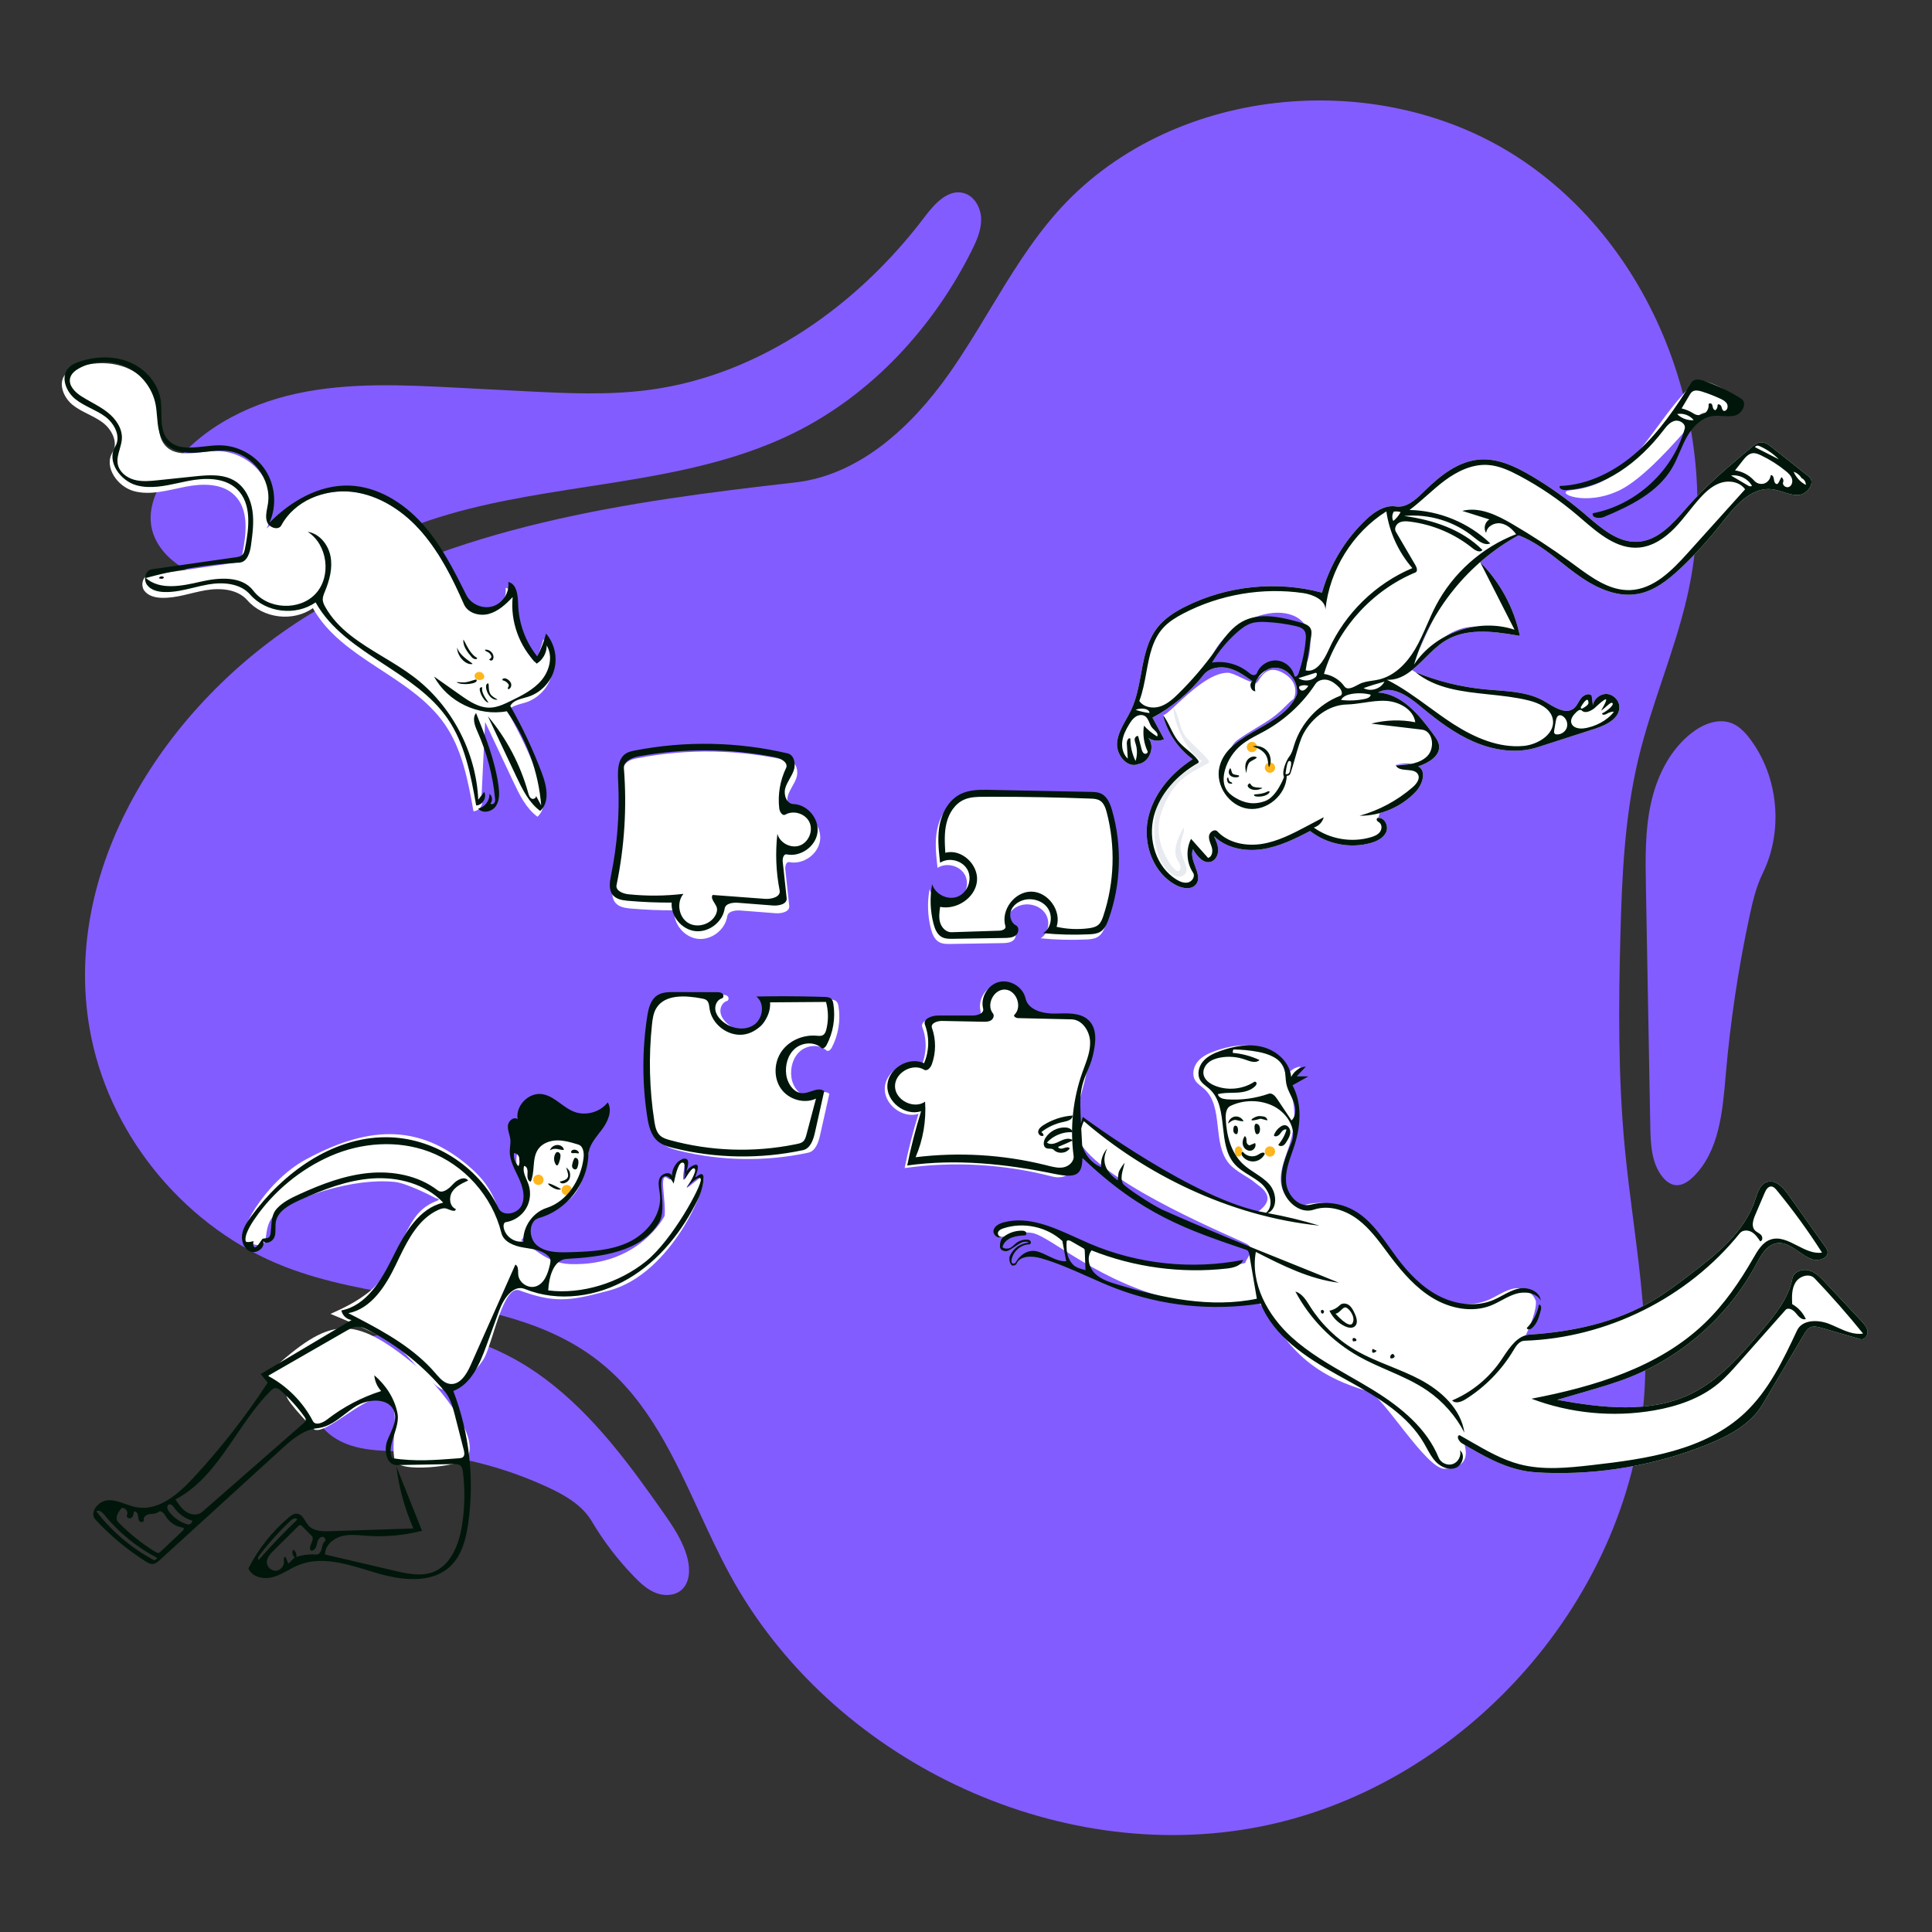 <?xml version="1.0" encoding="UTF-8"?> <svg xmlns="http://www.w3.org/2000/svg" width="750" height="750" viewBox="0 0 750 750" fill="none"><rect x="0" y="0" width="750" height="750" fill="#333333" stroke="none"/> <path d="M638.487 538.299C634.32 619.563 569.209 693.205 489.395 709.045C409.581 724.886 322.229 682.753 283.339 611.278C279.047 603.39 275.225 595.117 271.404 586.845C261.538 565.489 251.675 544.14 233.74 529.451C213.263 512.678 186.927 508.192 160.326 503.661C143.434 500.784 126.435 497.888 110.761 491.817C72.977 477.181 43.64 442.508 35.462 402.822C22.209 338.511 64.187 272.85 120.167 238.531C176.146 204.211 243.413 194.652 308.662 187.287C333.621 184.47 353.896 165.66 368.377 145.136C373.983 137.191 379.027 128.841 384.067 120.499C392.046 107.291 400.015 94.099 410.191 82.547C453.279 33.635 533.518 25.381 588.401 60.552C643.283 95.723 669.552 168.045 654.957 231.575C652.443 242.517 648.875 253.172 645.307 263.827L645.306 263.829C641.89 274.029 638.474 284.229 635.982 294.683C630.657 317.028 629.64 340.152 629.034 363.115C628.311 390.493 628.141 417.943 630.705 445.211C631.597 454.697 632.819 464.17 634.042 473.642C636.819 495.165 639.596 516.678 638.487 538.299Z" fill="#835CFF"></path> <path d="M308.571 167.878C338.414 153.032 362.166 127.248 377.124 97.46C379.085 93.555 380.943 89.405 380.875 85.035C380.806 80.665 378.263 76.037 374.036 74.927C367.978 73.337 362.769 79.145 358.991 84.14C333.041 118.458 295.27 145.399 252.648 151.274C236.279 153.531 219.659 152.683 203.157 151.831L177.381 150.5C156.621 149.428 135.572 148.378 115.251 152.759C94.93 157.139 75.074 167.675 63.913 185.213C60.36 190.795 57.699 197.373 58.682 203.917C59.689 210.622 64.456 216.313 70.197 219.921C75.939 223.528 82.609 225.333 89.219 226.843C94.059 227.949 99.002 228.928 103.954 228.58C112.051 228.01 119.398 223.984 126.547 220.066C127.024 219.805 127.499 219.545 127.974 219.286C140.469 212.469 153.416 206.415 166.92 201.917C186.613 195.358 207.319 192.148 227.975 188.946C255.801 184.632 283.535 180.333 308.571 167.878Z" fill="#835CFF"></path> <path d="M153.377 563.395L153.395 563.396C154.611 563.444 155.827 563.493 157.039 563.556C176.216 564.553 195.193 569.255 212.617 577.325C219.261 580.402 225.989 584.253 229.721 590.552C234.338 598.347 239.88 605.593 246.193 612.089C248.643 614.609 251.295 617.074 254.565 618.362C257.836 619.649 261.874 619.531 264.527 617.227C267.75 614.427 267.959 609.455 266.966 605.303C265.338 598.498 261.278 592.568 257.26 586.84C244.075 568.044 230.194 549.251 211.845 535.449C193.496 521.648 169.816 513.291 147.357 518.059C139.602 519.705 131.916 523.06 126.775 529.095C121.633 535.129 119.601 544.211 123.304 551.22C126.242 556.781 132.197 560.203 138.295 561.745C143.209 562.987 148.298 563.191 153.376 563.395H153.377Z" fill="#835CFF"></path> <path d="M672.086 280.686C666.959 278.753 661.153 281.087 656.814 284.432C648.244 291.039 643.174 301.374 640.867 311.946C638.56 322.518 638.746 333.454 638.944 344.274L640.638 437.235C640.762 444.026 641.064 451.346 645.24 456.703C646.547 458.379 648.336 459.851 650.451 460.067C653.014 460.328 655.385 458.71 657.236 456.918C667.358 447.117 668.687 431.679 669.899 417.608L669.943 417.097C671.723 396.441 674.806 375.898 679.167 355.63C680.393 349.93 681.741 344.194 684.306 338.959C692.348 322.546 690.425 301.711 679.514 287.048C677.54 284.396 675.179 281.852 672.086 280.686Z" fill="#835CFF"></path> <path d="M488.456 406.515C493.866 408.005 498.711 412.509 499.242 418.095C500.268 415.873 502.521 414.267 504.956 414.023L501.421 417.78L505.894 417.869L499.739 421.306C503.555 428.363 502.937 437.068 500.491 444.708C498.994 449.385 496.829 454.07 497.251 458.962C497.667 463.774 501.94 468.689 506.61 467.705L506.844 467.65C512.458 466.232 518.605 467.053 523.65 469.895C530.899 473.979 535.296 481.562 540.278 488.225C544.675 494.107 549.88 499.577 556.386 502.984C562.892 506.392 570.87 507.517 577.647 504.687C581.01 503.284 584.021 500.96 587.589 500.22C591.158 499.481 594.814 501.465 596.125 504.846C596.704 506.342 595.458 511.885 592.282 518.359C592.799 518.211 593.339 518.115 593.905 518.078C610.596 516.995 627.442 513.366 641.807 504.796C646.373 502.071 650.639 498.879 654.873 495.661L657.341 493.78L658.834 492.63C668.127 485.432 677.299 477.407 681.12 466.459L681.32 465.869L681.743 464.575C682.56 462.126 683.596 459.593 685.961 458.833C689.235 457.78 692.215 460.948 694.205 463.753L708.542 483.965C708.91 484.484 709.287 485.021 709.427 485.642C710.049 488.389 705.949 489.777 703.307 488.802C698.502 487.028 694.646 481.744 689.605 482.65C686.062 483.288 683.945 486.718 682.194 489.95L681.751 490.775C671.141 510.639 653.288 526.53 632.329 534.766C626.926 536.889 621.344 538.515 615.77 540.139L604.511 543.419L606.495 543.772C623.295 546.719 641.219 548.517 656.477 541.071C666.634 536.115 674.459 527.582 681.841 518.958L684.52 515.81L685.624 514.495C690.154 509.06 694.459 503.242 695.782 496.355C696.29 493.71 699.627 492.448 702.224 493.165C704.821 493.881 706.797 495.935 708.636 497.903L722.573 512.821C723.671 513.996 724.827 515.293 724.988 516.893C725.149 518.494 723.714 520.305 722.169 519.856L707.056 515.466C705.638 515.055 704.068 514.652 702.734 515.283C701.711 515.767 701.051 516.758 700.465 517.736L684.217 545.175C679.642 552.901 671.162 557.381 662.831 560.731C642.852 568.766 621.172 572.541 599.653 571.732C597.316 571.644 594.977 571.503 592.666 571.138C583.986 569.771 576.146 565.357 568.556 560.892C569.887 565.76 568.701 569.866 560.796 570.178C553.795 570.454 536.645 541.626 531.311 540.131C502.2 531.968 497.42 515.853 488.068 504.846C488.068 504.846 469.168 507.289 456.69 504.687C427.44 498.589 407.783 479.83 400.696 478.636C393.61 477.442 388.936 481.984 386.748 479.229L386.748 477.232C387.087 476.684 390.473 473.519 400.134 475.575C413.623 478.445 435.187 489.279 451.656 491.302C468.943 493.427 483.587 490.615 483.507 490.143C483.342 489.18 487.688 485.09 484.216 483.024C480.744 480.959 430.341 460.73 419.386 443.871L419.254 443.661C417.371 440.534 415.94 432.765 419.73 436.322L420.791 434.44C424.873 438.289 438.272 447.086 452.191 455.758C466.907 464.928 487.688 470.8 488.068 470.543C496.537 464.814 489.026 460.668 487.624 459.45C484.343 456.6 479.987 455.046 477.16 451.746C470.378 443.829 475.222 429.667 467.47 422.696C466.297 421.642 464.874 420.812 464.025 419.483C462.569 417.206 463.284 414.038 465.048 411.99C466.811 409.942 469.39 408.798 471.942 407.907C477.239 406.058 483.047 405.025 488.456 406.515Z" fill="white"></path> <circle cx="493" cy="447" r="2" fill="#FFB61D"></circle> <ellipse cx="480.806" cy="447" rx="1.483" ry="2" fill="#FFB61D"></ellipse> <path d="M408.329 456.692C389.734 451.884 370.191 450.774 351.171 453.447C352.61 446.339 354.411 439.304 356.566 432.379C350.378 434.376 343.072 428.704 343.472 422.214C343.872 415.723 351.82 410.992 357.716 413.734C359.741 409.061 359.87 403.597 358.066 398.833C357.201 396.548 360.65 395.229 363.094 395.229L376.596 395.226C378.483 395.225 381.115 394.349 380.646 392.521C379.534 388.185 382.515 383.232 386.866 382.184C391.138 381.156 395.948 384.081 397.052 388.321L397.109 388.557C398.134 393.111 403.901 394.556 408.568 394.467L410.89 394.411C414.926 394.326 419.132 394.457 421.833 397.28C425.064 400.656 424.342 406.033 423.277 410.617L423.206 410.921C421.697 417.283 420.088 423.622 418.38 429.934C421.697 456.626 413.484 458.025 408.329 456.692Z" fill="white"></path> <path d="M253.236 434.406C251.265 421.577 251.268 408.446 253.244 395.617L253.344 394.997C253.835 392.085 254.696 389.012 257.129 387.408C258.95 386.207 261.25 386.117 263.444 386.116L280.239 386.163C281.003 386.165 281.841 386.193 282.416 386.697C282.99 387.201 282.975 388.358 282.238 388.563C280.479 389.05 279.468 391.079 279.681 392.892C279.895 394.704 281.074 396.274 282.458 397.464C285.759 400.302 290.891 401.31 294.545 398.944C298.199 396.578 299.058 390.482 295.596 387.844C303.441 387.684 311.29 387.709 319.134 387.918L322.075 388.005C323.026 388.035 324.077 388.111 324.741 388.792C325.24 389.303 325.404 390.046 325.516 390.751C326.385 396.182 325.435 401.887 322.854 406.743C322.443 407.516 321.491 408.368 320.842 407.78C318.086 405.278 313.451 405.618 310.631 408.048C307.81 410.478 306.72 414.513 307.219 418.202C307.698 421.752 310.286 425.544 313.865 425.365C316.683 425.224 319.817 422.76 321.946 424.611L318.358 440.642C317.721 443.49 316.577 446.868 313.723 447.478C297.249 451.002 279.976 450.736 263.618 446.706L262.824 446.505C260.839 445.985 258.862 445.313 257.313 443.987C254.617 441.679 253.775 437.913 253.236 434.406Z" fill="white"></path> <path d="M382.484 308.608L422.295 309.408V309.408L422.946 309.424C424.141 309.462 425.346 309.567 426.423 310.069C428.856 311.205 429.972 314.004 430.712 316.586C434.662 330.367 434.174 345.382 429.339 358.877L429.135 359.43C428.506 361.09 427.683 362.745 426.197 363.68C424.973 364.449 423.482 364.609 422.031 364.687L421.721 364.702C415.801 364.983 409.861 364.832 403.963 364.25C407.034 362.359 407.81 357.755 405.86 354.721C403.909 351.687 399.788 350.42 396.319 351.406C394.204 352.006 392.234 353.452 391.469 355.513C390.703 357.574 391.443 360.221 393.398 361.227C394.75 361.923 394.517 364.115 393.333 365.07C392.149 366.025 390.504 366.092 388.984 366.117L369.01 366.441C367.509 366.465 365.93 366.471 364.612 365.752C362.743 364.732 361.883 362.535 361.357 360.472C360.086 355.494 359.914 350.239 360.857 345.188C361.993 349.177 366.908 351.599 370.763 350.07C374.617 348.54 376.535 343.407 374.627 339.725C372.719 336.043 367.419 334.65 363.947 336.917L363.803 335.63C363.304 331.119 362.917 326.55 363.784 322.107C364.732 317.241 367.439 312.463 371.876 310.252C375.112 308.639 378.849 308.55 382.484 308.608V308.608Z" fill="white"></path> <path d="M261.742 353.39C256.136 353.412 250.529 353.181 244.943 352.699L244.401 352.649C242.401 352.449 240.303 352.049 238.993 350.562C237.224 348.554 237.656 345.527 238.187 342.879L238.241 342.616C240.614 330.996 241.547 319.082 241.011 307.235L240.912 305.192C240.763 301.519 240.998 297.354 244.049 295.465C244.977 294.89 246.055 294.623 247.129 294.407L247.487 294.336C267.023 290.53 287.365 290.916 306.743 295.459C309.294 296.058 310.004 299.514 309.158 301.995C308.312 304.475 306.495 306.56 305.815 309.091C305.135 311.622 306.381 315.049 309.001 315.131C314.452 315.302 319.073 320.84 318.341 326.245C317.608 331.65 311.766 335.749 306.418 334.676C305.163 334.424 304.719 336.279 304.857 337.552L306.383 351.661V351.661C306.632 353.964 303.364 354.691 301.055 354.511L287.582 353.463V353.463C285.465 353.298 282.627 353.663 282.301 355.761C281.488 360.985 276.133 365.063 270.881 364.458C265.63 363.852 261.343 358.661 261.742 353.39Z" fill="white"></path> <path fill-rule="evenodd" clip-rule="evenodd" d="M225.476 440.222C226.971 440.586 229.111 441.231 228.993 442.645C226.6 471.136 216.302 465.893 207.12 474.062C204.693 476.22 203.243 481.326 202.201 481.443C206.065 483.228 211.674 490.388 221.326 490.716C248.218 491.627 258.006 472.005 258.006 472.005C258.639 465.713 255.448 454.382 259.431 457.555C262.18 459.745 261.636 449.075 265.392 450.137C266.521 450.457 264.549 457.551 265.392 457.975C265.858 458.21 266.546 456.275 267.747 454.737C268.749 453.454 270.294 452.504 270.614 452.784C270.831 452.974 270.623 454.808 269.721 456.359C268.453 458.54 266.333 460.638 266.63 460.988C266.956 461.373 272.547 456.171 272.887 456.625C275.149 459.643 260.822 494.372 236.647 500.929L234.733 501.443C220.64 505.187 214.722 505.698 201.665 500.929C195.474 498.667 191.623 519.789 188.182 526.819C186.009 531.257 175.455 542.136 170.635 538.846C164.277 534.506 159.092 526.427 153.681 522.34L153.333 522.085C149.646 519.441 141.305 515.428 128.312 510.048L128.897 509.777C131.608 508.545 138.591 505.532 143.952 500.929C151.571 494.388 155.697 480.338 161.007 472.761C166.251 465.28 173.288 466.382 169.041 465.058C169.041 465.058 158.28 459.357 153.333 458.835C136.813 457.092 115.276 464.9 108.386 469.931C98.933 476.835 108.325 486.995 95.263 482.015C90.91 480.356 102.578 458.855 118.673 450.137C141.044 438.02 162.197 434.687 183.405 453.976C192.036 461.826 192.89 468.814 195.205 474.142L194.731 472.837C220.315 471.15 181.982 445.536 213.984 439.126C217.345 438.453 220.873 439.154 224.241 439.933L225.476 440.222Z" fill="white"></path> <circle cx="209" cy="458" r="2" fill="#FFB61D"></circle> <circle cx="220" cy="462" r="2" fill="#FFB61D"></circle> <path fill-rule="evenodd" clip-rule="evenodd" d="M103.894 535.563C125.572 550.574 97.835 529.84 121.521 554.549C126.305 559.539 150.523 531.041 153.021 547.93C153.932 554.091 151.945 560.503 153.157 566.612C154.287 572.311 179.078 568.89 180.992 566.397C187.934 557.36 166.331 534.146 161.802 530.435C136.525 509.729 128.184 511.165 104.566 532.589L103.894 535.563Z" fill="white"></path> <path fill-rule="evenodd" clip-rule="evenodd" d="M667.836 160.354C672.088 160.863 676.042 161.335 676.042 156.379C676.042 155.2 661.731 144.842 657.491 148.831C652.038 153.961 647.707 159.843 643.513 165.541C634.706 177.502 626.499 188.65 609.765 190.311L609.563 190.333C603.077 191.116 615.162 196.873 628.734 190.311C638.065 185.798 650.48 171.522 656.377 164.742C657.921 162.967 659.017 161.706 659.496 161.268L659.619 161.162C661.629 159.612 664.808 159.992 667.836 160.354ZM688.024 173.767L702.183 185.006C704.942 187.196 701.711 191.914 698.197 192.14C696.158 192.272 694.202 191.644 692.236 191.013C690.814 190.557 689.386 190.099 687.918 189.925C679.603 188.942 673.264 196.773 668.105 203.369C663.392 209.396 658.23 215.073 652.678 220.338L651.927 221.044L651.144 221.764C646.678 225.824 641.668 229.502 635.776 230.562C627.1 232.123 618.481 227.68 611.395 222.438C609.665 221.158 607.967 219.816 606.267 218.473C601.004 214.313 595.732 210.147 589.491 207.812C584.081 210.763 579.019 214.33 574.396 218.398L574.602 218.236C582.363 226.015 587.791 236.094 590.013 246.855L588.528 246.595L587.548 246.428C578.377 244.89 568.556 243.98 560.805 248.887C558.074 250.617 555.638 253.032 553.229 255.42C551.552 257.083 549.889 258.732 548.148 260.128C548.59 260.391 549.043 260.664 549.506 260.948C558.082 264.456 567.172 266.702 576.395 267.593C577.805 267.73 579.23 267.838 580.659 267.946C587.274 268.449 593.975 268.958 599.628 272.279L601.611 273.464C604.793 275.348 608.335 277.141 611.001 274.96C611.768 274.332 612.27 273.473 612.773 272.609L612.774 272.609C613.08 272.083 613.387 271.556 613.756 271.079C614.73 269.818 616.662 268.93 617.873 269.966L618.364 273.82C618.721 271.341 621.113 269.326 623.616 269.395C626.12 269.465 628.396 271.61 628.614 274.105C629.01 278.633 623.875 281.344 619.517 282.785L596.928 290.065C588.857 292.666 579.909 291.319 572.128 287.947C564.884 284.808 558.493 280.03 552.385 275.008L551.032 273.889C546.419 270.051 540.185 265.881 534.952 268.817C544.045 269.37 550.677 277.206 556.1 284.617L556.621 285.333C557.499 286.543 558.403 287.817 558.62 289.296C559.227 293.438 554.523 296.187 550.549 297.503C553.898 299.297 552.238 304.505 549.644 307.279C545.869 311.315 540.926 314.219 535.594 315.658L535.107 317.342C535.076 317.456 535.062 317.515 535.065 317.517C537.58 317.342 539.131 320.721 538.106 323.024C537.082 325.327 534.553 326.554 532.127 327.24C524.133 329.5 515.104 327.717 508.569 322.587L507.299 323.25C501.778 326.107 496.067 328.764 489.931 329.665C483.323 330.635 476.049 329.273 471.272 324.605L471.587 325.293C472.262 326.791 472.869 328.341 472.891 329.974C472.916 331.857 471.942 333.891 470.158 334.495C467.213 335.492 464.641 332.346 463.113 329.639C462.276 331.723 463.139 334.068 463.978 336.348C464.936 338.95 465.862 341.466 464.198 343.414C462.465 345.443 459.177 344.924 456.792 343.727C447.858 339.245 443.66 327.965 445.596 318.159C447.531 308.353 454.582 300.141 462.978 294.718C457.278 290.54 453.108 284.319 451.409 277.458C451.861 278.042 453.882 276.164 456.753 273.495L456.753 273.495C462.005 268.614 470.101 261.089 476.642 261.16C477.895 261.173 479.919 262.142 481.901 263.092L481.901 263.092L481.901 263.092C483.336 263.78 484.749 264.457 485.833 264.753C485.923 264.638 486.032 264.533 486.158 264.441L484.92 263.552C482.43 261.784 479.831 260.121 476.883 259.388C473.444 258.533 469.372 259.236 467.181 262.021C461.823 268.832 455.035 274.512 447.387 278.585L451.921 286.956C450.047 287.851 447.712 287.687 445.973 286.558L445.759 286.412L445.893 286.58C448.505 289.986 446.21 295.924 441.935 296.598C437.597 298.418 433.222 292.981 433.649 288.296C433.949 285.012 435.575 282.102 437.205 279.187C437.9 277.942 438.597 276.697 439.19 275.421C441.196 271.111 442.078 266.323 442.955 261.565C444.156 255.044 445.346 248.581 449.406 243.484C452.25 239.914 456.232 237.431 460.317 235.396C476.527 227.316 495.71 225.384 513.206 230.069C516.186 219.393 522.093 209.549 530.113 201.898L530.591 201.449C533.659 198.622 537.476 196.097 541.545 196.561L541.867 196.604C545.908 197.22 549.42 194.102 552.357 191.216L553.263 190.327L553.972 189.643C559.801 184.076 566.567 178.939 574.53 178.385C581.614 177.892 588.395 181.144 594.509 184.755C601.427 188.841 608.008 193.497 614.162 198.662L615.243 199.579L615.56 199.85L615.912 200.152L616.114 200.326C621.918 205.311 628.268 210.766 635.823 210.314C643.569 209.85 649.227 203.42 654.441 197.496L654.442 197.494L654.445 197.492C654.865 197.014 655.283 196.539 655.699 196.071C662.131 188.831 669.455 182.456 676.868 176.212L680.048 173.542C681.01 172.736 682.046 171.896 683.291 171.734C685.043 171.507 686.64 172.669 688.024 173.767ZM548.03 296.498C546.456 296.185 544.308 296.322 541.587 296.909C543.379 296.916 544.887 296.884 546.112 296.813C546.705 296.74 547.295 296.648 547.875 296.531L548.03 296.498ZM489.726 261.83C490.3 261.241 490.906 260.62 491.578 260.088C492.828 259.429 494.236 259.095 495.654 259.229C500.45 259.685 504.083 264.786 503.455 269.564C500.923 275.838 494.657 279.418 488.459 282.959L488.459 282.96C484.641 285.141 480.85 287.307 477.973 290.08C478.695 288.889 479.485 287.939 480.286 287.355C482.788 285.534 485.403 283.957 487.868 282.469L487.869 282.469C489.941 281.219 491.907 280.033 493.609 278.821C496.288 276.913 498.087 275.101 499.481 273.696L499.482 273.696L499.482 273.696L499.482 273.696L499.482 273.696C500.548 272.622 501.377 271.786 502.182 271.329C502.247 271.292 505.27 265.165 497.963 261.16C492.445 258.136 489.987 261.961 488.666 264.017C488.237 264.684 487.928 265.165 487.674 265.165C487.607 265.165 487.515 265.154 487.4 265.134C487.582 264.482 487.86 263.852 488.215 263.262C488.71 262.872 489.205 262.365 489.726 261.83ZM491.286 260.25C490.031 260.977 488.954 262.033 488.215 263.262L488.033 263.4C487.669 263.664 487.304 263.859 486.928 263.948C486.168 264.127 484.36 262.74 482.828 261.564C481.912 260.862 481.095 260.235 480.66 260.064C477.796 258.941 477.46 258.925 475.474 258.831C475.139 258.815 474.756 258.797 474.306 258.771L473.482 258.719C473.302 258.709 473.103 258.701 472.891 258.692L472.891 258.692L472.891 258.692C471.244 258.623 468.875 258.523 469.348 257.243C477.81 234.34 513.965 229.356 507.987 255.246C507.493 257.386 506.195 259.26 504.897 261.134C504.248 262.071 503.6 263.007 503.051 263.978C500.715 260.658 498.169 258.908 495.414 258.728C493.878 258.627 492.645 259.244 491.578 260.088L491.286 260.25ZM556.868 239.704L556.875 239.691C554.885 243.473 552.748 248.026 550.465 253.348C552.182 248.619 554.333 244.05 556.868 239.704ZM572.988 243.192L572.71 243.202C570.504 243.295 568.525 243.625 566.773 244.193C564.83 244.823 562.761 245.876 560.569 247.352C564.406 245.227 568.646 243.805 572.988 243.192Z" fill="white"></path> <path fill-rule="evenodd" clip-rule="evenodd" d="M460.176 339.112C458.443 341.141 455.931 340.487 453.629 338.243C448.812 333.547 446.877 324.487 448.812 314.68C450.747 304.874 458.291 300.834 466.687 295.411C462.92 293.859 456.094 284.02 455.409 274.459C457.731 277.455 457.854 282.833 460.176 285.83C462.38 288.674 466.784 292.135 468.987 294.979C469.269 295.342 469.511 295.952 469.112 296.179C461.063 300.751 455.847 302.264 451.1 314.68C446.352 327.096 455.991 338.581 457.272 338.243C458.849 337.826 458.29 335.733 457.384 334.376C454.828 330.547 457.259 325.443 459.343 321.338C460.457 322.587 457.779 326.17 458.343 329.895C458.894 333.532 461.719 337.306 460.176 339.112Z" fill="#E7EAEE"></path> <circle cx="493" cy="298" r="2" fill="#FFB61D"></circle> <circle cx="486" cy="290" r="2" fill="#FFB61D"></circle> <path d="M186.91 309.642C188.066 311.8 186.249 314.886 183.801 314.921C181.704 303.135 179.444 290.94 172.622 281.104C159.559 262.271 132.642 256.085 121.458 236.078C113.843 241.498 102.2 240.116 96.065 233.065C92.249 228.68 85.599 228.141 79.869 229.12C74.139 230.098 68.541 232.261 62.731 232.077C60.21 231.997 57.464 231.319 55.996 229.268C54.529 227.216 55.377 223.606 57.873 223.248C68.751 221.691 79.629 220.134 90.506 218.577C91.36 218.455 92.267 218.309 92.915 217.74C93.649 217.096 93.879 216.066 94.07 215.109C95.644 207.184 96.779 197.736 90.943 192.147C86.107 187.515 78.473 187.675 71.902 188.967C65.332 190.26 58.559 192.386 52.084 190.679C45.608 188.973 40.193 181.281 43.684 175.566C46.022 171.738 43.386 166.634 39.779 163.967C36.172 161.301 31.684 159.988 28.188 157.178C24.692 154.367 22.474 148.945 25.258 145.429C26.483 143.883 28.4 143.068 30.281 142.474C36.508 140.51 43.45 140.361 49.452 142.93C55.453 145.5 60.327 151.008 61.304 157.463C62.099 162.722 60.587 168.84 64.064 172.865C68.609 178.128 77.01 175.176 83.963 175.113C91.075 175.048 98.108 178.819 101.99 184.778C105.872 190.738 106.478 198.694 103.545 205.173C111.805 196.768 122.932 190.32 134.709 190.759C145.587 191.165 155.581 197.422 162.857 205.519C170.132 213.616 175.095 223.477 179.961 233.214C181.775 236.842 186.373 238.808 190.248 237.612C194.124 236.416 196.815 232.2 196.268 228.182C199.645 228.918 199.997 233.483 200.101 236.938C200.32 244.197 202.949 251.363 207.475 257.042C208.99 254.248 210.145 251.261 210.904 248.175C214.209 251.974 215.441 257.472 214.076 262.318C212.71 267.164 208.787 271.209 203.985 272.723C201.43 273.529 198.306 273.916 197.038 276.277C201.829 284.667 205.951 293.439 209.349 302.484C211.172 307.334 212.487 313.574 208.651 317.057C204.215 313.782 201.695 308.588 199.342 303.602C195.671 295.825 192 288.048 188.33 280.271" fill="white"></path> <path fill-rule="evenodd" clip-rule="evenodd" d="M199.018 231.794C198.054 241.211 201.579 250.989 208.33 257.626C210.737 256.173 212.276 253.385 212.223 250.574C214.753 254.734 213.335 260.374 210.19 264.09C207.044 267.806 202.531 270.034 198.151 272.16C195.642 273.378 193.036 274.621 190.248 274.704C185.994 274.831 182.183 272.273 178.705 269.82L168.5 262.625C173.772 272.464 185.773 278.193 196.738 276.106C204.364 286.803 209.033 299.586 210.098 312.679L208.048 308.892C208.029 308.846 208.004 308.8 207.973 308.754L208.048 308.892C208.342 309.618 207.19 310.422 206.415 310.046C205.59 309.647 205.278 308.653 205.035 307.77C202.033 296.884 196.653 286.66 189.38 278.022L200.392 301.353C202.745 306.339 205.266 311.533 209.701 314.807C213.537 311.325 212.222 305.085 210.4 300.235C207.001 291.19 202.88 282.418 198.088 274.027C199.118 272.111 201.372 271.495 203.551 270.9L203.551 270.9L203.552 270.9L203.552 270.9L203.552 270.9L203.552 270.9C204.056 270.762 204.556 270.626 205.036 270.474C209.837 268.96 213.76 264.915 215.126 260.069C216.492 255.223 215.259 249.725 211.955 245.926C211.195 249.011 210.04 251.999 208.526 254.793C203.999 249.114 201.37 241.948 201.152 234.689C201.047 231.234 200.696 226.669 197.319 225.933C197.865 229.951 195.174 234.167 191.299 235.363C187.424 236.558 182.825 234.592 181.012 230.965C176.145 221.228 171.182 211.366 163.907 203.269C156.632 195.172 146.637 188.915 135.759 188.51C123.982 188.071 112.856 194.519 104.595 202.924C107.529 196.445 106.922 188.488 103.04 182.529C99.158 176.57 92.126 172.799 85.014 172.864C83.21 172.88 81.308 173.091 79.402 173.302C73.961 173.906 68.48 174.513 65.114 170.616C62.737 167.863 62.692 164.132 62.647 160.366C62.626 158.625 62.605 156.876 62.354 155.214C61.377 148.759 56.503 143.251 50.502 140.681C44.5 138.111 37.558 138.261 31.332 140.225C29.45 140.819 27.533 141.633 26.308 143.18C23.524 146.696 25.742 152.118 29.238 154.928C31.078 156.407 33.193 157.472 35.309 158.537C37.214 159.496 39.121 160.455 40.829 161.718C44.436 164.385 47.072 169.489 44.734 173.317C41.243 179.032 46.658 186.724 53.134 188.43C58.487 189.841 64.043 188.632 69.52 187.441C70.668 187.191 71.813 186.942 72.953 186.718C79.523 185.426 87.157 185.266 91.993 189.898C97.829 195.487 96.694 204.934 95.12 212.86C94.929 213.817 94.699 214.847 93.965 215.491C93.317 216.06 92.41 216.206 91.556 216.328L58.924 220.999C56.427 221.356 55.579 224.967 57.047 227.019C58.514 229.07 61.26 229.748 63.781 229.828C67.636 229.95 71.397 229.039 75.166 228.126C77.077 227.663 78.991 227.2 80.919 226.871C86.649 225.892 93.299 226.43 97.115 230.816C103.25 237.867 114.894 239.249 122.508 233.829C128.393 244.356 138.635 251.057 148.922 257.788C158.184 263.848 167.483 269.932 173.672 278.855C180.494 288.691 182.754 300.886 184.851 312.671C187.299 312.636 189.117 309.551 187.96 307.393L185.66 310.427C184.811 291.852 175.324 273.851 160.482 262.65C156.806 259.876 152.776 257.445 148.754 255.018C139.916 249.687 131.12 244.381 126.226 235.525C125.786 234.727 125.375 233.883 125.304 232.974C125.214 231.825 125.672 230.717 126.114 229.647L126.177 229.495C127.941 225.215 129.173 220.52 128.307 215.973C127.44 211.426 124.017 207.127 119.44 206.442C127.188 211.399 128.777 223.699 122.541 230.461C116.306 237.223 103.918 236.636 98.35 229.313C93.889 223.445 84.967 224.164 77.786 225.828C70.604 227.492 62.147 229.234 56.6 224.38C68.469 221.116 80.681 219.107 92.97 218.396C95.898 218.226 97.046 214.575 97.44 211.669C98.046 207.202 98.653 202.663 97.988 198.205C97.324 193.746 95.205 189.299 91.422 186.848C86.879 183.905 81.013 184.361 75.63 184.925L61.322 186.422C58.24 186.744 55.072 187.06 52.083 186.24C49.094 185.419 46.281 183.19 45.708 180.144C45.346 178.22 45.897 176.326 46.452 174.416C46.852 173.041 47.254 171.658 47.32 170.25C47.507 166.241 44.917 162.568 41.77 160.078C39.842 158.552 37.694 157.351 35.544 156.15C34.185 155.39 32.825 154.63 31.519 153.787C29.061 152.2 26.539 149.636 27.223 146.791C27.66 144.972 29.306 143.711 30.961 142.839C36.549 139.893 43.533 139.761 49.229 142.492C54.924 145.224 59.193 150.754 60.394 156.955C60.69 158.485 60.825 160.083 60.959 161.678C61.27 165.366 61.579 169.037 63.884 171.809C66.637 175.119 71.395 175.953 75.695 175.748C77.17 175.678 78.644 175.513 80.118 175.348C82.941 175.031 85.76 174.716 88.567 175.069C98.007 176.258 105.444 186.079 104.029 195.487C103.95 196.008 103.85 196.533 103.749 197.059C103.388 198.936 103.025 200.831 103.666 202.593C104.487 204.851 108.077 206.053 109.215 203.937C114.312 194.459 126.003 189.683 136.692 190.935C147.382 192.187 156.947 198.623 163.965 206.783C170.983 214.942 175.757 224.761 180.111 234.603C181.644 238.07 186.21 239.325 189.858 238.294C193.506 237.263 196.4 234.536 199.018 231.794ZM179.863 248.313C179.966 248.299 180.207 248.769 180.569 249.479C181.462 251.226 183.093 254.419 185.245 255.391C185.149 256.296 183.726 255.811 183.134 255.12C181.452 253.154 179.667 250.893 179.863 248.313ZM184.941 263.827C186.051 265.455 179.401 266.265 177.19 264.845C177.58 264.77 178.093 264.81 178.661 264.854C179.334 264.906 180.086 264.965 180.799 264.845C181.845 264.669 182.854 264.348 183.616 264.106C184.355 263.871 184.861 263.71 184.941 263.827ZM183.345 257.78C180.697 258.234 177.445 254.708 177.445 251.392C178.208 253.844 180.919 255.789 182.417 256.863C183.179 257.41 183.627 257.732 183.345 257.78ZM192.829 271.647C189.303 271.647 187.705 265.701 189.303 265.319C189.686 265.146 189.704 265.678 189.731 266.465C189.758 267.292 189.796 268.399 190.277 269.262C190.811 270.22 191.941 270.86 192.601 271.234C193.1 271.517 193.33 271.647 192.829 271.647ZM196.757 263.551C197.532 263.977 198.238 264.639 198.438 265.499C198.638 266.36 198.157 267.404 197.292 267.583C197.021 267.185 197.168 266.931 197.323 266.664C197.55 266.272 197.795 265.85 196.757 264.894C196.32 264.491 195.812 264.316 195.455 264.193C195.18 264.099 194.996 264.035 195.003 263.923C195.047 263.208 196.13 263.205 196.757 263.551ZM190.158 255.803C189.983 255.925 189.863 256.008 189.966 256.104C190.285 256.4 190.66 256.542 191.034 256.327C191.32 256.162 191.465 255.83 191.532 255.507C191.908 253.706 190.006 251.845 188.214 252.262C188.373 252.681 188.677 252.815 189.047 252.978C189.474 253.166 189.987 253.392 190.463 254.138C191.106 255.144 190.517 255.554 190.158 255.803ZM189.555 272.784C187.479 272.18 185.426 267.277 186.531 266.905C187.22 266.674 187.217 266.711 187.176 267.099C187.14 267.454 187.073 268.103 187.479 269.109C187.983 270.359 188.69 271.373 189.14 272.019C189.448 272.461 189.636 272.731 189.555 272.784ZM665.077 161.468C660.619 162.016 657.107 165.611 654.891 169.517C653.82 171.406 652.963 173.405 652.106 175.403C651.19 177.538 650.275 179.672 649.099 181.671C643.491 191.21 632.835 196.423 622.623 200.684C620.862 201.419 617.777 201.073 618.327 199.246C635.046 196.074 649.439 182.836 653.997 166.44C654.534 164.509 652.021 162.878 650.083 163.389C648.329 163.851 647.08 165.314 645.953 166.766L645.601 167.223C636.288 179.336 622.919 189.576 607.654 190.238C606.573 190.284 605.027 189.625 605.503 188.654C616.809 188.275 627.467 182.694 635.862 175.112C644.257 167.53 650.659 158.026 656.648 148.429C657.575 146.945 659.799 147.262 661.455 147.827C666.537 149.56 671.412 151.897 675.945 154.774C678.379 156.319 676.451 160.44 673.684 161.248C672.094 161.713 670.434 161.6 668.766 161.487C667.532 161.403 666.293 161.319 665.077 161.468ZM660.735 152.016L660.344 151.898C659.155 151.557 657.826 151.367 656.869 152.106C656.498 152.392 656.233 152.787 655.989 153.19L652.807 158.555C654.477 158.941 656.078 159.626 657.511 160.566C658.682 161.334 660.296 161.364 661.494 160.639C662.693 159.914 663.416 158.471 663.279 157.077C663.228 156.557 664.08 156.416 664.436 156.798C664.702 157.084 664.781 157.476 664.86 157.867C664.887 157.999 664.914 158.131 664.948 158.259C665.082 158.763 665.494 159.307 666.006 159.204C666.525 158.71 666.809 157.979 666.759 157.265C666.945 156.528 668.095 157.185 668.273 157.924C668.451 158.663 668.785 159.714 669.519 159.517C670.598 159.25 670.937 157.747 670.411 156.768C669.886 155.788 668.828 155.235 667.819 154.767C665.519 153.701 663.151 152.782 660.735 152.016ZM651.064 160.738C652.725 162.41 655.142 163.299 657.491 163.103C656.051 161.29 653.602 160.343 651.317 160.694L651.064 160.738ZM532.126 327.24C524.133 329.501 515.103 327.718 508.569 322.588C502.654 325.688 496.539 328.695 489.931 329.665C483.323 330.636 476.048 329.274 471.272 324.606C472.061 326.316 472.865 328.091 472.89 329.974C472.915 331.858 471.941 333.891 470.157 334.496C467.213 335.493 464.64 332.346 463.112 329.639C462.275 331.723 463.139 334.069 463.978 336.349C464.935 338.95 465.862 341.467 464.197 343.415C462.464 345.444 459.176 344.924 456.791 343.728C447.857 339.246 443.66 327.966 445.595 318.16C447.531 308.354 454.581 300.142 462.978 294.719C457.277 290.54 453.107 284.32 451.408 277.459C452.569 278.957 453.431 280.698 454.292 282.438L454.292 282.439C455.153 284.179 456.014 285.92 457.175 287.418C458.277 288.84 459.679 290.019 461.081 291.199L461.081 291.199C462.483 292.378 463.885 293.558 464.987 294.98C465.268 295.343 465.511 295.953 465.111 296.18C457.062 300.751 450.177 308.036 447.893 317.007C445.609 325.977 448.787 336.567 456.669 341.42C458.059 342.275 459.715 342.962 461.293 342.545C462.87 342.129 464.054 340.148 463.148 338.791C460.591 334.963 460.281 329.745 462.364 325.64L468.97 333.047C470.489 332.656 470.864 330.614 470.46 329.098C470.332 328.618 470.156 328.144 469.981 327.671L469.981 327.67C469.604 326.651 469.228 325.636 469.329 324.569C469.477 323.008 471.514 321.612 472.591 322.752C476.886 327.305 483.787 328.596 489.966 327.594C496.144 326.592 501.804 323.626 507.339 320.703L513.871 317.254C513.4 319.138 511.872 320.72 510.006 321.257C516.312 325.787 524.744 327.211 532.188 325.002C533.47 324.621 534.786 324.095 535.617 323.047C536.449 322 536.584 320.296 535.579 319.413C535.456 319.305 535.319 319.21 535.183 319.116C534.914 318.93 534.647 318.746 534.493 318.464C534.261 318.038 534.621 317.322 535.065 317.517C537.58 317.342 539.131 320.721 538.106 323.025C537.081 325.328 534.552 326.554 532.126 327.24ZM487.496 293.806C486.06 293.344 484.449 294.335 483.825 295.708C483.201 297.082 483.378 298.696 483.85 300.128C484 298.512 484.205 297.294 484.817 296.231C485.081 295.773 485.898 295.341 486.615 294.961C487.543 294.47 488.306 294.066 487.496 293.806ZM486.279 289.745C488.374 289.223 490.74 290.03 492.081 291.722C493.421 293.415 493.663 295.904 492.674 297.823C492.437 297.536 492.381 297.016 492.311 296.364C492.103 294.438 491.77 291.36 486.279 289.745ZM484.462 304.627C483.798 305.454 486.108 307.641 489.719 306.133C490.388 305.854 489.842 305.822 488.981 305.771C488.196 305.725 487.15 305.664 486.526 305.386C485.999 305.15 485.728 304.773 485.526 304.49C485.226 304.072 485.075 303.862 484.462 304.627ZM491.779 307.395C494.092 306.242 492.641 309.622 487.8 309.208C487.363 309.17 486.792 309.002 486.797 308.562C486.799 308.407 487.208 308.372 487.845 308.316C488.834 308.23 490.371 308.096 491.779 307.395ZM477.501 300.979C478.372 301.83 479.64 301.852 480.485 301.689C481.001 301.589 481.254 301.128 480.781 300.979C480.671 300.944 480.488 300.915 480.267 300.88C479.765 300.801 479.07 300.692 478.604 300.411C478.305 300.23 478.134 299.614 477.988 299.086C477.838 298.544 477.713 298.093 477.501 298.305C477.082 298.721 476.63 300.128 477.501 300.979ZM478.273 303.856C478.695 304.498 477.089 304.277 476.744 303.856C476.399 303.436 476.059 301.852 476.637 301.852C476.805 301.852 476.862 302.101 476.931 302.4C476.994 302.676 477.067 302.994 477.246 303.197C477.592 303.589 477.824 303.648 477.995 303.691C478.111 303.72 478.198 303.742 478.273 303.856ZM550.493 300.671C551.358 302.4 549.843 304.339 548.383 305.607C542.447 310.761 535.352 314.573 527.778 316.68C535.941 316.735 544.067 313.242 549.643 307.28C552.238 304.505 553.897 299.298 550.549 297.504C554.522 296.188 559.227 293.439 558.62 289.297C558.403 287.818 557.498 286.544 556.621 285.333L556.1 284.618C550.676 277.207 544.044 269.371 534.951 268.818C540.185 265.882 546.419 270.052 551.032 273.89L552.385 275.009C558.492 280.031 564.883 284.808 572.128 287.948C579.909 291.319 588.856 292.667 596.928 290.066L619.516 282.786C623.875 281.344 629.009 278.634 628.613 274.105C628.395 271.61 626.119 269.465 623.616 269.396C621.112 269.326 618.72 271.341 618.364 273.82L617.873 269.967C616.662 268.931 614.73 269.819 613.755 271.08C613.387 271.557 613.079 272.084 612.773 272.609C612.269 273.473 611.768 274.333 611.001 274.96C608.335 277.141 604.792 275.349 601.611 273.465L599.628 272.28C593.974 268.958 587.274 268.449 580.658 267.947C579.229 267.838 577.804 267.73 576.395 267.594C567.172 266.703 558.081 264.456 549.505 260.948C557.37 267.398 567.646 268.48 578.012 269.572C583.235 270.122 588.482 270.675 593.454 271.918C597.398 272.904 601.757 274.914 602.725 278.863C604.13 284.596 597.319 289.037 591.441 289.573C581.827 290.45 572.459 286.362 564.296 281.144L563.377 280.548C560.424 278.609 557.561 276.523 554.699 274.438L554.699 274.438L554.698 274.437C549.447 270.611 544.201 266.788 538.405 263.882C544.391 264.183 548.763 259.849 553.229 255.421C555.637 253.033 558.073 250.618 560.805 248.888C568.832 243.805 579.081 244.963 588.528 246.595L590.012 246.856C587.79 236.094 582.363 226.016 574.602 218.237L587.939 244.456C573.897 239.778 557.057 245.624 548.934 257.996C555.204 236.838 570.119 218.382 589.49 207.812C595.731 210.147 601.004 214.314 606.267 218.474L606.268 218.474L606.268 218.475C607.967 219.817 609.665 221.159 611.394 222.438C618.481 227.681 627.099 232.123 635.775 230.563C642.014 229.441 647.264 225.383 651.926 221.044L652.677 220.339C658.23 215.074 663.391 209.397 668.105 203.369C673.263 196.774 679.602 188.943 687.917 189.926C689.386 190.1 690.813 190.558 692.236 191.014C694.201 191.645 696.157 192.272 698.196 192.141C701.711 191.915 704.941 187.196 702.183 185.007L688.023 173.768C686.639 172.669 685.042 171.507 683.29 171.735C682.045 171.896 681.01 172.736 680.047 173.543L676.867 176.213C669.454 182.457 662.13 188.831 655.698 196.072C655.281 196.541 654.863 197.017 654.441 197.496C649.227 203.421 643.568 209.851 635.823 210.314C628.267 210.766 621.917 205.312 616.114 200.326C615.822 200.076 615.532 199.827 615.243 199.579L614.161 198.663C608.007 193.498 601.427 188.841 594.509 184.756C588.394 181.145 581.614 177.892 574.529 178.385C566.241 178.962 559.25 184.504 553.262 190.327L552.357 191.216C549.42 194.102 545.907 197.221 541.867 196.604L541.545 196.561C537.475 196.098 533.659 198.623 530.591 201.45L530.113 201.898C522.093 209.55 516.185 219.393 513.205 230.07C495.71 225.385 476.526 227.317 460.316 235.396C456.231 237.432 452.249 239.914 449.406 243.484C445.346 248.581 444.155 255.045 442.954 261.566L442.954 261.566C442.078 266.323 441.196 271.111 439.19 275.421C438.596 276.697 437.9 277.943 437.204 279.187C435.575 282.103 433.948 285.012 433.649 288.296C433.221 292.982 437.596 298.419 441.935 296.599C446.281 295.914 448.58 289.787 445.758 286.412C447.517 287.672 449.968 287.888 451.92 286.956L447.386 278.586C455.035 274.513 461.823 268.833 467.181 262.022C469.372 259.237 473.443 258.533 476.882 259.388C479.83 260.121 482.429 261.785 484.92 263.553L486.157 264.442C484.715 265.491 485.546 268.279 487.327 268.368C486.178 263.689 490.857 258.774 495.653 259.23C500.45 259.685 504.082 264.787 503.455 269.564C500.923 275.839 494.656 279.419 488.458 282.96C481.733 286.802 475.089 290.598 473.385 297.74C471.667 304.934 477.216 312.991 484.549 313.953C491.883 314.915 499.321 308.561 499.518 301.167C499.518 301.167 500.603 301.279 500.987 300.128C501.592 298.315 502.166 296.306 502.734 294.315C503.802 290.572 504.852 286.892 506.064 284.694C509.464 278.531 515.793 273.65 522.83 273.48C525.065 273.426 527.286 273.095 529.504 272.764C532.337 272.341 535.167 271.918 538.019 272.075C543.103 272.356 548.676 275.332 549.409 280.371C543.771 279.276 537.889 279.461 532.331 280.908L552.008 283.248C556.329 283.762 557.138 290.453 554.058 293.527C551.154 296.426 546.73 296.902 542.589 297.087L541.84 297.117C542.563 298.594 544.363 298.746 546.164 298.899C547.961 299.052 549.759 299.204 550.493 300.671ZM655.166 214.683C649.066 221.456 641.934 228.735 632.825 229.075C624.86 229.372 617.892 224.239 611.448 219.491L610.972 219.141L609.433 218.016C602.233 212.793 594.775 207.925 587.097 203.435C581.151 199.958 574.312 196.6 567.643 198.324L578.201 201.647C576.42 202.602 575.786 205.2 576.926 206.868C577.17 204.371 580.058 202.783 582.537 203.173C585.015 203.564 587.031 205.383 588.566 207.368C575.257 212.471 563.933 222.575 557.352 235.219C556.128 237.571 555.063 240.004 553.999 242.435C552.556 245.731 551.115 249.024 549.278 252.113C546.087 257.48 541.362 262.363 535.281 263.785C534.43 263.984 533.557 264.114 532.685 264.245C530.937 264.507 529.194 264.768 527.64 265.577C527.504 265.648 527.364 265.723 527.221 265.799L527.099 265.864C525.273 266.839 523.023 268.04 521.898 266.455C520.055 263.859 517.116 262.068 513.964 261.619C519.176 244.108 532.585 229.228 549.46 222.228C550.415 221.832 550.049 220.402 549.527 219.51L541.852 206.375C541.143 205.162 541.973 203.513 543.222 202.869C544.471 202.225 545.96 202.322 547.354 202.496C556.233 203.601 564.781 207.245 571.728 212.884C572.839 213.786 574.66 214.671 575.472 213.493C567.548 205.501 556.212 201.795 545.057 200.302C554.7 199.359 564.671 202.396 572.152 208.553L572.517 208.852C574.304 210.303 576.467 211.845 578.528 210.955C570.174 202.941 558.749 198.212 547.175 197.975C549.557 196.204 551.781 194.235 554.005 192.266L554.006 192.265L554.006 192.265C556.266 190.265 558.525 188.265 560.949 186.472C565.76 182.915 571.512 180.137 577.485 180.486C581.822 180.739 585.889 182.61 589.726 184.648C597.837 188.954 605.474 194.153 612.455 200.119C612.937 200.531 613.422 200.949 613.911 201.369L613.947 201.401C620.583 207.119 627.822 213.357 636.398 212.551C641.627 212.06 646.261 208.901 649.941 205.153C651.977 203.08 653.793 200.809 655.609 198.538L655.611 198.537C657.077 196.703 658.544 194.869 660.127 193.138C662.411 190.641 665.057 188.292 668.304 187.339C671.552 186.385 675.51 187.175 677.439 189.956L655.166 214.683ZM444.996 261.071C446.173 254.635 447.336 248.271 451.685 243.585C453.815 241.291 456.54 239.638 459.314 238.187C473.505 230.765 490.056 227.939 505.905 230.233C509.784 230.794 514.59 232.971 514.528 236.653C514.505 236.879 514.483 237.104 514.463 237.329C514.503 237.099 514.524 236.873 514.528 236.653C516.108 221.255 525.077 206.768 538.181 198.518C539.343 206.622 542.893 214.368 548.273 220.538C534.015 226.543 522.176 238.09 515.817 252.194L515.716 252.417C513.91 256.371 511.045 261.226 506.862 260.241L508.933 247.445C509.123 246.272 509.298 245.001 508.742 243.951C508.121 242.778 506.793 242.238 505.498 241.848L505.044 241.715C497.547 239.593 489.136 237.555 482.289 241.274C478.667 243.242 476.067 246.539 473.635 249.924L471.83 252.46C467.545 258.442 462.748 264.058 457.508 269.224C455.398 271.305 453.116 273.373 450.291 274.269C447.466 275.165 443.955 274.562 442.278 272.118C443.616 268.626 444.308 264.836 444.996 261.071ZM491.202 310.933C486.75 312.584 483.128 311.77 479.654 309.747C478.167 308.881 476.767 307.766 475.929 306.263C474.673 304.009 474.862 301.211 475.586 298.734C476.669 295.032 478.884 291.67 481.858 289.214C483.915 287.516 486.283 286.27 488.65 285.024L488.651 285.023C489.468 284.593 490.285 284.163 491.089 283.715C498.94 279.335 505.713 273.037 510.652 265.524C511.638 264.024 513.716 263.538 515.455 263.981C517.194 264.424 518.643 265.615 519.897 266.899C520.795 267.818 521.46 269.645 520.263 270.108C511.879 273.354 505.127 280.557 502.43 289.133C502.356 289.367 502.285 289.603 502.213 289.84C501.804 291.196 501.389 292.569 500.509 293.667C499.476 294.956 497.402 299.495 498.46 301.647C498.46 301.647 495.653 309.282 491.202 310.933ZM502.833 242.997C504.192 243.302 505.671 243.739 506.416 244.915C507.026 245.878 506.987 247.102 506.892 248.237C506.513 252.73 505.569 257.174 504.088 261.432C503.837 262.152 503.064 263.018 502.501 262.505C501.862 259.281 498.916 256.66 495.641 256.4C492.365 256.14 489.043 258.263 487.903 261.346C487.678 261.954 486.888 262.18 486.262 262.012C485.792 261.886 485.39 261.602 485.007 261.296L484.627 260.986C480.724 257.816 475.442 256.409 470.48 257.217C473.124 252.767 476.477 248.741 480.376 245.336C481.971 243.943 483.701 242.629 485.716 241.976C487.612 241.361 489.649 241.367 491.64 241.468C495.405 241.66 499.154 242.172 502.833 242.997ZM680.78 186.374C678.883 184.351 676.283 182.998 673.536 182.614L676.653 178.655C677.642 177.414 678.796 176.141 680.355 175.946C681.479 175.804 682.585 176.266 683.608 176.753C687.031 178.384 690.257 180.427 693.196 182.824C694.176 183.624 695.163 184.517 695.589 185.709C696.015 186.9 695.672 188.46 694.53 189.005C693.388 189.55 691.742 188.356 692.211 187.18L692.256 187.049C692.448 186.38 692.145 185.591 691.541 185.239L690.437 187.354C690.336 187.539 690.218 187.718 690.036 187.819C689.299 188.226 688.701 187.081 688.653 186.241L688.645 186.125C688.566 185.297 688.132 184.242 687.371 184.5C687.269 185.917 686.255 187.226 684.909 187.68C683.563 188.134 681.964 187.706 681.024 186.641L680.78 186.374ZM443.16 290.796L441.828 285.742C441.195 285.565 440.577 286.2 440.487 286.851C440.427 287.285 440.523 287.715 440.653 288.138L440.859 288.769C441.543 290.914 441.526 293.276 440.811 295.411C439.49 292.709 438.801 289.7 438.814 286.692C437.953 286.219 437.367 287.661 437.429 288.641L437.801 294.491C435.996 292.864 435.359 290.224 435.668 287.814C435.976 285.403 437.108 283.178 438.38 281.107C439.045 280.026 439.78 278.943 440.837 278.241C441.894 277.539 443.349 277.299 444.428 277.966C445.324 278.519 445.741 279.503 446.163 280.5C446.482 281.254 446.804 282.016 447.34 282.606C447.53 282.815 447.751 283.029 447.977 283.246C448.849 284.087 449.781 284.986 449.171 285.892C447.293 284.739 445.575 283.325 444.082 281.704C443.542 285.053 444.037 288.561 445.482 291.63C445.778 292.257 444.801 292.856 444.186 292.534C443.571 292.212 443.337 291.467 443.16 290.796ZM623.544 274.264C624.506 273.413 625.385 272.635 625.811 272.847C627.051 273.465 623.683 276.182 621.899 276.95C622.028 277.811 623.278 277.425 624.008 276.95C624.737 276.475 626.781 275.964 626.381 276.481C623.889 279.704 619.076 282.266 614.628 282.768C612.824 282.971 610.595 282.489 610.02 280.768C609.496 279.197 610.663 277.648 611.897 276.481L612.194 276.208C612.712 275.744 613.545 275.291 614.023 275.797C615.295 277.142 617.517 276.042 618.981 274.91C618.981 274.91 622.786 271.239 623.425 271.474C624.059 271.707 621.526 275.847 621.526 275.847C622.154 275.494 622.869 274.862 623.544 274.264L623.544 274.264ZM605.328 277.672C605.783 277.568 606.258 277.752 606.651 278.004C608.081 278.923 608.764 280.858 608.226 282.47C607.689 284.083 605.982 285.221 604.287 285.098C604.046 285.081 603.795 285.035 603.606 284.884C603.211 284.567 603.261 283.962 603.348 283.463L603.987 279.811C604.142 278.929 604.455 277.87 605.328 277.672ZM524.721 269.38C527.173 268.966 529.711 269.067 532.122 269.676C531.982 270.67 530.821 271.122 529.838 271.325C526.804 271.952 523.668 272.087 520.592 271.724C521.362 270.275 523.103 269.654 524.721 269.38ZM678.422 188.405L671.988 184.606C675.158 184.132 678.539 185.797 680.095 188.599C679.649 189.006 678.942 188.712 678.422 188.405ZM537.431 264.61C534.703 265.332 532.007 266.171 529.351 267.125C532.11 268.65 536.026 267.431 537.431 264.61ZM510.769 261.16C511.519 261.315 511.179 262.497 510.58 262.975C508.757 264.431 505.986 264.557 504.039 263.272L510.769 261.16ZM681.99 173.024C682.432 172.919 682.886 173.098 683.3 173.285C685.987 174.498 688.449 176.209 690.522 178.306L681.275 173.585C681.417 173.307 681.686 173.096 681.99 173.024ZM541.122 198.53L541.213 198.594C542.047 198.474 542.909 198.544 543.712 198.799C543.011 200.124 542.035 201.304 540.864 202.241C540.278 201.079 540.381 199.6 541.122 198.53ZM699.343 185.557L699.362 185.615C700.384 186.03 701.079 187.139 701.008 188.239C698.904 187.148 697.201 185.301 696.282 183.116C697.539 183.551 698.639 184.428 699.343 185.557ZM507.9 266.259L507.747 266.468C507.214 267.193 506.579 267.979 505.685 268.083C504.792 268.187 503.876 267.031 504.506 266.389C505.565 265.915 506.808 265.867 507.9 266.259ZM444.619 275.231C445.416 275.417 446.317 275.999 446.192 276.807C444.366 276.569 442.564 276.147 440.822 275.549C442.013 275.051 443.362 274.938 444.619 275.231ZM614.199 275.076C613.784 275.256 613.409 274.499 613.803 274.278C613.803 274.278 616.525 269.503 616.643 272.847C616.701 273.679 614.941 274.697 614.199 275.076ZM499.152 299.593C499.354 298.144 499.735 295.411 500.509 295.411C501.606 295.295 501.184 297.164 500.887 298.48C500.805 298.843 500.732 299.164 500.703 299.39C500.604 300.181 499.865 300.802 499.019 300.421C499.052 300.306 499.095 300.001 499.151 299.595L499.152 299.593ZM243.943 349.7C249.528 350.182 255.135 350.412 260.741 350.39C260.343 355.661 264.629 360.852 269.88 361.458C275.132 362.064 280.488 357.985 281.3 352.762C281.626 350.664 284.464 350.298 286.581 350.463L300.054 351.512C302.364 351.692 305.632 350.964 305.383 348.661L303.856 334.552C303.719 333.28 304.163 331.425 305.418 331.677C310.765 332.75 316.607 328.651 317.34 323.246C318.073 317.841 313.452 312.302 308 312.131C305.38 312.049 304.134 308.623 304.814 306.092C305.18 304.731 305.874 303.499 306.57 302.265C307.168 301.204 307.766 300.142 308.157 298.995C309.004 296.515 308.294 293.058 305.742 292.46C286.364 287.917 266.022 287.531 246.486 291.336L246.128 291.407C245.054 291.624 243.976 291.89 243.048 292.465C239.997 294.354 239.762 298.52 239.911 302.193L240.01 304.235C240.546 316.083 239.614 327.996 237.24 339.616L237.186 339.88C236.655 342.528 236.223 345.555 237.992 347.562C239.303 349.05 241.4 349.45 243.4 349.65L243.943 349.7ZM278.312 352.541C278.468 353.304 278.272 354.099 277.966 354.814L277.868 355.032C276.065 358.839 270.698 360.471 267.101 358.244C263.437 355.976 262.539 350.276 265.327 346.99C258.241 347.839 251.06 347.895 243.961 347.156C241.764 346.928 238.892 345.742 239.341 343.579C242.431 328.707 243.396 313.395 242.198 298.252C241.981 295.508 245.359 294.084 248.066 293.587C265.536 290.38 283.612 290.513 301.032 293.976C303.261 294.419 306.13 296.113 305.142 298.159C302.817 302.977 301.887 308.458 302.495 313.773C302.65 315.128 303.711 316.902 304.894 316.223C308.08 314.393 312.692 315.86 314.234 319.195C315.777 322.53 313.91 326.994 310.453 328.238C306.996 329.482 302.712 327.23 301.777 323.676C300.942 330.995 301.239 338.442 302.657 345.67C303.148 348.176 299.5 349.121 296.954 348.931L276.628 347.417C276.005 348.398 276.644 349.413 277.315 350.479C277.734 351.145 278.166 351.83 278.312 352.541ZM383.484 306.608L423.295 307.408L423.946 307.424C425.141 307.462 426.346 307.567 427.422 308.069C429.856 309.205 430.972 312.004 431.712 314.586C435.662 328.366 435.174 343.382 430.338 356.877L430.135 357.43C429.506 359.09 428.683 360.745 427.196 361.68C425.973 362.449 424.482 362.609 423.031 362.687L422.721 362.702C416.801 362.983 410.86 362.832 404.963 362.25C408.034 360.359 408.81 355.755 406.859 352.721C404.909 349.687 400.788 348.42 397.319 349.406C395.204 350.006 393.234 351.452 392.468 353.513C391.703 355.574 392.443 358.221 394.398 359.227C395.75 359.923 395.517 362.115 394.333 363.07C393.149 364.024 391.504 364.092 389.984 364.117L370.01 364.441C368.508 364.465 366.93 364.471 365.612 363.752C363.743 362.732 362.883 360.535 362.357 358.472C361.086 353.494 360.914 348.239 361.857 343.188C362.993 347.177 367.908 349.599 371.762 348.07C375.617 346.54 377.535 341.407 375.627 337.725C373.719 334.043 368.419 332.65 364.947 334.917L364.803 333.63C364.304 329.119 363.917 324.55 364.783 320.107C365.732 315.241 368.439 310.463 372.876 308.252C376.112 306.639 379.848 306.55 383.484 306.608ZM426.942 310.772C425.945 310.172 424.744 310.069 423.574 310.02L423.283 310.009C410.899 309.546 398.507 309.312 386.114 309.306L381.983 309.313C379.37 309.322 376.672 309.359 374.28 310.413C370.711 311.984 368.399 315.629 367.455 319.413C366.512 323.197 366.738 327.161 366.97 331.054C373.245 329.325 379.996 335.702 379.251 342.168C378.506 348.634 371.338 353.304 364.95 352.057C364.66 354.1 364.375 356.221 364.975 358.195C365.575 360.169 367.327 361.954 369.389 361.888L387.907 361.292C389.054 361.255 390.638 360.662 390.305 359.564C388.413 353.331 393.873 346.055 400.386 346.128C406.9 346.202 412.194 353.6 410.162 359.789C414.232 360.705 418.464 360.898 422.601 360.355C423.944 360.179 425.346 359.894 426.375 359.013C427.387 358.146 427.884 356.835 428.305 355.572C432.603 342.694 433.074 328.566 429.643 315.431C429.199 313.733 428.583 311.905 427.162 310.914L426.942 310.772ZM251.236 433.406C249.265 420.577 249.267 407.446 251.244 394.617L251.344 393.997C251.835 391.085 252.696 388.012 255.128 386.408C256.95 385.207 259.25 385.117 261.443 385.116L278.238 385.163C279.003 385.165 279.841 385.193 280.415 385.697C280.99 386.201 280.975 387.359 280.238 387.563C278.479 388.05 277.467 390.079 277.681 391.892C277.895 393.705 279.073 395.274 280.458 396.464C283.759 399.302 288.89 400.31 292.545 397.944C296.199 395.578 297.058 389.482 293.596 386.844C301.441 386.684 309.29 386.709 317.133 386.918L320.075 387.005C321.025 387.035 322.077 387.111 322.741 387.792C323.239 388.303 323.403 389.046 323.516 389.751C324.385 395.182 323.435 400.887 320.854 405.743C320.443 406.516 319.491 407.369 318.842 406.78C316.086 404.278 311.451 404.619 308.63 407.048C305.81 409.478 304.72 413.513 305.218 417.202C305.698 420.752 308.286 424.544 311.864 424.365C312.873 424.315 313.921 423.967 314.95 423.626L314.95 423.626C316.797 423.013 318.578 422.422 319.946 423.611L316.358 439.642C315.721 442.49 314.577 445.868 311.723 446.478C295.248 450.002 277.975 449.736 261.617 445.706L260.824 445.505C258.839 444.985 256.861 444.313 255.312 442.987C252.617 440.679 251.775 436.913 251.236 433.406ZM316.766 426.478C312.105 428.669 306.034 426.788 303.117 422.544C300.2 418.299 300.486 412.233 303.479 408.042C306.472 403.85 311.851 401.622 316.982 402.061L317.41 402.098C318.13 402.159 318.868 402.186 319.478 401.826C320.251 401.371 320.58 400.436 320.795 399.566C321.652 396.093 321.605 392.402 320.659 388.953L298.947 389.111C299.342 395.139 294.381 401.02 288.373 401.646C282.366 402.272 276.298 397.54 275.443 391.56L275.324 390.671C275.195 389.774 274.994 388.888 274.324 388.319C273.854 387.92 273.236 387.761 272.625 387.64L272.397 387.596C266.08 386.402 258.071 385.906 254.756 391.415C253.627 393.29 253.323 395.535 253.094 397.712C251.774 410.211 252.088 422.881 254.024 435.3L254.119 435.881C254.434 437.729 254.927 439.627 256.302 440.867C257.248 441.72 258.489 442.142 259.72 442.489L260.028 442.575C275.781 446.908 292.553 447.486 308.569 444.257L309.458 444.074C310.245 443.908 311.064 443.717 311.683 443.203C312.489 442.533 312.799 441.452 313.067 440.438L316.766 426.478ZM433.937 458.24C433.937 458.24 434.027 455.742 434.342 454.921C434.912 453.439 436.591 451.331 436.591 451.331C436.474 451.902 436.311 452.512 436.142 453.142C435.565 455.301 434.927 457.686 435.896 459.451C436.644 460.812 447.583 467.98 451.342 469.66C467.42 476.845 483.578 483.347 499.812 489.88L499.813 489.88L499.814 489.88L499.815 489.881L499.825 489.885C506.46 492.555 513.108 495.23 519.768 497.959C508.324 496.564 497.786 491.235 487.519 485.992C485.303 498.287 492.154 510.681 501.397 519.086C508.128 525.207 516.051 529.743 523.972 534.28L523.973 534.28L523.973 534.28C526.93 535.974 529.886 537.667 532.781 539.442L533.845 540.101C544.114 546.53 553.937 554.646 558.471 565.839C559.303 567.892 561.856 569.061 563.954 568.349C566.052 567.637 567.366 565.155 566.775 563.02C568.971 564.822 567.704 568.848 565.044 569.844C562.384 570.839 559.335 569.488 557.371 567.436C555.892 565.89 554.86 564.001 553.829 562.114L553.828 562.113L553.828 562.113L553.828 562.112L553.827 562.111L553.824 562.106C553.488 561.491 553.152 560.877 552.801 560.274C546.462 549.406 535.262 542.656 524.152 536.478L518.937 533.591C506.88 526.858 494.527 518.771 489.363 506.027C470.617 509.001 451.101 506.984 433.36 500.237C429.565 498.794 425.849 497.139 422.135 495.485L422.134 495.485C416.218 492.851 410.306 490.218 404.086 488.446C400.621 487.458 395.844 487.352 394.546 490.714C394.546 490.713 394.544 490.716 394.541 490.722C394.503 490.788 394.257 491.22 393.151 491.315C392.633 491.359 392.157 490.45 392.009 489.848C391.883 489.679 391.839 489.203 391.839 488.226C391.839 487.699 392.913 485.397 394.933 483.972C396.337 482.982 397.919 482.623 398.747 482.434C399.12 482.349 399.341 482.299 399.322 482.242C399.28 482.109 397.844 481.737 396.538 482.37C395.531 482.858 394.577 483.504 393.7 484.098L393.7 484.098C392.343 485.016 391.171 485.809 390.269 485.704C389.049 485.563 388.182 484.993 388.169 483.764C388.155 482.536 388.481 481.041 389.429 480.27C391.455 478.62 394.071 477.711 396.683 477.748C397.247 477.756 397.872 477.837 398.24 478.264C398.609 478.692 398.427 479.546 397.864 479.571C394.478 479.723 390.563 480.29 389.244 483.764C388.861 484.775 391.284 484.938 392.221 484.399C392.765 484.086 393.232 483.665 393.7 483.244C394.038 482.939 394.376 482.634 394.744 482.37C395.845 481.578 397.213 481.164 398.568 481.212C399.115 481.231 399.717 481.357 400.039 481.799C400.361 482.241 400.134 483.043 399.587 483.052C396.077 483.109 392.872 486.152 392.632 489.654C392.645 489.781 392.742 490.359 393.151 490.496C393.629 490.657 394.156 490.268 394.178 490.229C396.005 486.965 399.343 484.784 402.93 485.877C404.286 486.29 405.591 486.918 406.89 487.544C409.163 488.639 411.418 489.725 413.896 489.633L412.409 481.747C406.379 476.22 397.292 474.271 389.527 476.84C388.696 477.115 387.799 477.514 387.459 478.321C387.12 479.128 387.864 480.3 388.682 479.988C387.396 481.177 385.223 479.158 385.713 477.477C386.202 475.795 388.046 474.931 389.741 474.49C399.252 472.018 408.731 476.327 417.892 480.491C419.592 481.264 421.281 482.031 422.958 482.75C441.611 490.745 462.686 492.981 482.602 489.079C481.738 491.443 478.792 492.158 476.291 492.439C458.552 494.434 440.332 491.993 423.744 485.399C421.718 487.973 422.683 491.972 424.989 494.299C427.295 496.625 430.556 497.683 433.694 498.621C451.282 503.877 469.93 507.898 487.902 504.16L484.989 487.118L484.93 486.808C484.786 486.127 484.521 485.424 483.886 485.208L483.725 485.154C460.69 477.331 443.133 471.369 420.338 449.639C420.292 449.595 420.248 449.551 420.204 449.505C420.036 456.036 417.965 457.473 409.328 455.693C390.484 451.808 371.19 449.775 352.171 452.447C353.609 445.339 355.411 438.304 357.566 431.379C351.377 433.376 344.071 427.705 344.471 421.214C344.871 414.724 352.819 409.992 358.715 412.735C360.741 408.061 360.869 402.597 359.066 397.833C358.2 395.548 361.649 394.23 364.093 394.229L377.595 394.226C379.482 394.226 382.114 393.349 381.645 391.521C380.533 387.186 383.514 382.232 387.866 381.185C392.138 380.156 396.947 383.082 398.051 387.321L398.108 387.558C399.133 392.111 404.901 393.556 409.567 393.467L411.89 393.411C415.926 393.327 420.132 393.458 422.833 396.281C426.063 399.657 425.341 405.034 424.277 409.617L424.205 409.921C423.686 412.111 422.929 413.891 422.167 415.681C420.716 419.091 419.25 422.538 419.38 428.934C419.433 431.541 419.527 433.934 419.634 436.125C420.008 434.586 420.338 433.57 420.338 433.57C420.338 433.57 464.347 466.337 491.527 470.785C494.784 467.908 492.904 462.3 489.623 459.451C488.241 458.25 486.667 457.279 485.097 456.31C482.942 454.981 480.794 453.656 479.159 451.747C475.91 447.954 475.329 442.727 474.753 437.545C474.127 431.91 473.507 426.328 469.469 422.697C469.109 422.373 468.726 422.071 468.342 421.768L468.341 421.768C467.476 421.085 466.613 420.404 466.024 419.484C464.568 417.207 465.284 414.038 467.047 411.99C468.811 409.942 471.39 408.799 473.941 407.908C479.238 406.058 485.046 405.026 490.456 406.516C495.865 408.006 500.71 412.51 501.241 418.096C502.267 415.874 504.521 414.268 506.956 414.024L503.421 417.781L507.894 417.87L501.739 421.307C505.555 428.364 504.937 437.069 502.491 444.709C502.192 445.643 501.866 446.577 501.54 447.513L501.539 447.514L501.538 447.519C500.231 451.269 498.913 455.049 499.251 458.963C499.666 463.775 503.939 468.69 508.61 467.705L508.843 467.651C514.457 466.233 520.605 467.054 525.65 469.896C531.533 473.21 535.538 478.83 539.501 484.392C540.421 485.683 541.339 486.971 542.277 488.226C546.675 494.108 551.88 499.577 558.386 502.985C564.892 506.392 572.869 507.517 579.647 504.688C580.893 504.168 582.091 503.521 583.287 502.876C585.318 501.78 587.343 500.686 589.589 500.221C593.157 499.482 597.7 501.228 598.124 504.847C596.278 501.763 591.905 501.216 588.465 502.256C586.523 502.843 584.732 503.802 582.938 504.763L582.937 504.763C581.553 505.504 580.168 506.247 578.711 506.819C571.412 509.684 562.912 507.948 556.193 503.906C549.683 499.991 544.585 494.146 539.985 488.089L539.541 487.502C539.074 486.882 538.61 486.258 538.145 485.634L538.144 485.633L538.143 485.631L538.142 485.63L538.141 485.628L538.14 485.627L538.139 485.626L538.138 485.624L538.137 485.623C534.903 481.277 531.645 476.898 527.375 473.592C522.587 469.883 516.156 467.691 510.391 469.471L510.039 469.585C504.524 471.453 498.683 466.177 497.69 460.44C496.697 454.702 499.036 448.969 501.325 443.615C503.687 438.093 499.351 431.649 493.885 429.16C488.813 426.85 482.721 426.902 477.69 429.299C476.06 430.075 475.765 432.214 475.819 434.043L475.827 434.245C476.109 440.701 477.834 447.487 482.547 451.909C483.948 453.224 485.567 454.285 487.183 455.345C489.206 456.671 491.223 457.994 492.804 459.806C495.647 463.066 496.085 469.173 492.134 470.936C498.912 472.159 505.619 473.78 512.208 475.786C476.758 472.159 444.163 455.439 420.761 435.242C420.282 436.178 419.945 437.166 419.74 438.181C419.794 439.193 419.85 440.158 419.903 441.075C419.977 442.371 420.047 443.574 420.101 444.689C421.227 448.396 423.86 451.664 427.476 453.1C427.19 450.496 428.068 447.786 429.826 445.844C428.685 448.396 426.875 453.288 433.937 458.24ZM488.389 408.335C485.235 407.747 482.029 407.435 478.82 407.401C478.602 407.805 478.519 408.281 478.588 408.734C482.166 409.032 485.689 409.975 488.937 411.503C487.58 412.861 485.337 412.048 483.515 411.387L483.408 411.349C480.294 410.221 476.876 409.949 473.623 410.568C471.964 410.884 470.305 411.452 469.027 412.556C467.75 413.661 466.914 415.379 467.199 417.044C467.563 419.17 469.562 420.622 471.558 421.44C476.506 423.467 482.437 422.896 486.907 419.962C487.27 419.724 487.78 420.121 487.802 420.554C487.823 420.987 487.531 421.369 487.224 421.675C485.442 423.448 482.791 424.013 480.282 424.159C479.549 424.202 478.812 424.216 478.075 424.23H478.075H478.075C476.289 424.265 474.504 424.3 472.779 424.737C473.012 426.16 474.789 426.65 476.227 426.754C481.722 427.153 487.298 426.413 492.499 424.595C493.802 424.14 494.999 425.445 495.767 426.591L501.371 434.953C503.211 433.22 503.101 430.227 502.233 427.852C501.894 426.924 501.462 426.03 501.031 425.136C500.359 423.743 499.688 422.353 499.372 420.846C499.198 420.015 499.136 419.163 499.073 418.312V418.312C498.986 417.117 498.898 415.925 498.502 414.801C497.109 410.841 492.516 409.104 488.389 408.335ZM420.703 484.663L415.617 481.741C415.053 481.417 414.013 481.362 414.07 482.01C413.896 484.636 414.11 487.852 415.798 490.04C416.861 491.418 417.629 492.124 421.385 493.057L421.109 485.704C421.094 485.315 421.041 484.857 420.703 484.663ZM498.15 444.666C498.768 444.307 499.162 443.668 499.53 443.055C500.189 441.959 500.867 440.798 500.896 439.52C500.926 438.242 500.042 436.848 498.765 436.797C498.129 436.772 497.525 437.075 497.005 437.442C495.853 438.258 494.964 439.439 494.499 440.772C495.087 441.619 496.418 440.862 497.01 440.017C497.602 439.173 498.479 438.105 499.42 438.526C498.799 440.682 497.7 442.698 496.224 444.388C496.619 444.985 497.531 445.024 498.15 444.666ZM508.325 506.768C506.91 504.522 505.383 502.097 502.863 501.366C508.454 511.889 517.119 520.756 527.512 526.586C531.14 528.622 534.967 530.294 538.79 531.964C544.123 534.294 549.448 536.621 554.217 539.926C560.193 544.068 565.135 549.689 568.478 556.145C567.164 546.939 559.466 539.892 551.249 535.54C547.529 533.57 543.62 531.981 539.714 530.394L539.713 530.394C534.99 528.475 530.27 526.557 525.89 523.966C518.907 519.837 512.922 514.031 508.583 507.177C508.497 507.042 508.411 506.905 508.325 506.768ZM525.887 509.881L526.043 510.228C526.731 511.82 527.208 513.821 525.916 514.899C524.886 515.759 523.326 515.43 522.111 514.86C519.486 513.628 517.316 511.451 516.092 508.822C517.624 508.518 519.061 507.748 520.161 506.639C521.075 505.717 522.693 505.904 523.723 506.693C524.753 507.482 525.339 508.705 525.887 509.881ZM525.053 513.649C526.376 511.274 523.678 507.772 522.36 507.544C521.787 507.446 521.195 508.013 520.56 508.623C519.907 509.249 519.208 509.919 518.436 509.958C518.436 509.958 523.73 516.024 525.053 513.649ZM591.761 520.477C623.878 519.422 655.232 503.776 675.386 478.748C676.43 477.452 678.495 477.43 679.945 478.244C681.396 479.058 682.376 480.489 683.303 481.87C684.313 481.722 684.343 480.153 683.647 479.406C683.304 479.037 682.872 478.77 682.441 478.502C681.998 478.227 681.555 477.952 681.208 477.568C679.805 476.015 680.555 473.57 681.377 471.645L685.041 463.065C685.532 461.915 686.299 460.574 687.549 460.592C688.464 460.604 689.167 461.368 689.747 462.075C696.071 469.779 701.937 477.858 707.304 486.255C703.995 486.768 700.814 485.138 697.676 483.53C694.171 481.734 690.72 479.965 687.204 481.24C684.141 482.35 682.337 485.434 680.715 488.26C675.41 497.502 669.333 506.404 661.636 513.774C643.759 530.889 618.814 538.297 594.512 542.98C609.544 548.67 626.103 550.266 641.945 547.552C651.011 545.999 660.051 542.94 667.117 537.051C669.978 534.667 672.46 531.867 674.929 529.079L693.128 508.536C694.193 507.334 696.16 508.488 697.153 509.752C698.145 511.015 699.492 512.59 701.006 512.051C699.922 509.625 698.041 507.562 695.724 506.261C695.587 503.363 695.5 500.26 697.041 497.802C698.581 495.343 702.422 494.146 704.421 496.249C710.974 503.142 717.253 510.296 723.239 517.688C719.726 518.24 716.389 516.729 713.077 515.228L713.076 515.228L713.076 515.228L713.075 515.228L713.075 515.228L713.074 515.228C712.051 514.764 711.031 514.302 710.008 513.902C705.673 512.206 699.597 512.243 697.62 516.456C692.214 527.981 686.597 539.8 677.317 548.514C661.818 563.066 639.173 566.351 618.049 568.747C608.68 569.809 599.057 570.817 589.935 568.432C583.295 566.695 577.254 563.241 571.303 559.824L566.58 557.113C565.19 557.461 566.306 559.567 567.541 560.295C575.448 564.958 583.598 569.71 592.666 571.139C594.976 571.503 597.316 571.645 599.653 571.733C621.172 572.541 642.851 568.767 662.83 560.732C671.162 557.382 679.641 552.902 684.216 545.175L700.34 517.946C700.958 516.903 701.637 515.802 702.733 515.284C704.068 514.653 705.638 515.055 707.055 515.467L722.169 519.857C723.713 520.305 725.148 518.494 724.987 516.894C724.826 515.294 723.671 513.997 722.573 512.822L708.635 497.904C706.796 495.936 704.82 493.882 702.223 493.165C699.627 492.449 696.289 493.71 695.781 496.356C694.282 504.164 688.948 510.599 683.8 516.659C675.831 526.037 667.536 535.675 656.476 541.072C640.616 548.811 621.875 546.563 604.51 543.419L615.77 540.14C621.343 538.516 626.925 536.89 632.328 534.767C653.288 526.531 671.141 510.639 681.75 490.776C683.592 487.328 685.757 483.343 689.604 482.651C692.766 482.082 695.462 483.949 698.217 485.858C699.855 486.992 701.515 488.141 703.306 488.802C705.948 489.778 710.048 488.39 709.426 485.643C709.286 485.022 708.909 484.485 708.541 483.966L694.204 463.753C692.215 460.949 689.234 457.78 685.961 458.833C683.331 459.679 682.345 462.715 681.475 465.392L681.395 465.636L681.359 465.746L681.319 465.87C677.238 478.306 666.264 486.992 655.849 494.919C651.292 498.386 646.724 501.862 641.806 504.796C627.442 513.367 610.596 516.995 593.904 518.079C589.188 518.385 586.224 522.809 583.511 526.859C583.188 527.34 582.87 527.816 582.552 528.28C577.906 535.049 571.29 540.45 563.727 543.646C564.992 545.044 567.297 544.206 568.896 543.207C576.484 538.464 582.921 531.893 587.507 524.209C588.518 522.514 589.788 520.542 591.761 520.477ZM490.993 447.924C490.255 449.541 488.608 450.705 486.838 450.863C485.067 451.02 483.241 450.165 482.229 448.703C481.857 448.166 481.86 447.117 482.511 447.174C483.865 448.972 486.69 449.437 488.549 448.168C489.354 447.618 490.751 446.979 490.993 447.924ZM476.758 436.17C476.918 434.816 478.06 433.639 479.409 433.437C480.759 433.236 482.195 434.029 482.743 435.278C481.757 435.278 481.096 435.099 480.546 434.951C479.426 434.648 478.764 434.47 476.758 436.17ZM487.215 443.717L485.679 444.375L485.59 444.324C485.192 445.082 484.02 444.224 483.93 443.372C483.911 443.196 483.902 443.01 483.893 442.822C483.859 442.1 483.824 441.35 483.227 441.026C482.482 442.1 482.141 443.513 482.575 444.746C483.008 445.979 484.327 446.914 485.614 446.682C486.9 446.45 487.824 444.873 487.215 443.717ZM489.058 433.25C491 433.406 491.516 433.511 492.052 434.788C492.158 435.04 491.327 434.803 490.536 434.577L490.536 434.577C489.954 434.411 489.394 434.251 489.242 434.296C482.743 436.223 487.116 433.094 489.058 433.25ZM488.509 436.607C489.582 437.457 489.271 440.845 487.687 440.208C487.024 439.941 486.231 434.8 488.509 436.607ZM539.88 527.342C539.368 526.704 539.948 525.565 540.766 525.605C541.127 525.839 541.372 526.243 541.414 526.671C541.104 527.174 540.463 527.45 539.885 527.328L539.88 527.342ZM525.286 520.737L526.402 520.567L526.491 520.535C526.879 519.811 525.611 518.984 525.105 519.631C524.995 520.002 525.063 520.421 525.286 520.737ZM533.231 525.139C532.584 525.314 532.497 524.203 532.861 523.641L534.405 524.343C534.167 524.761 533.725 525.055 533.248 525.115L533.231 525.139ZM513.941 508.947C513.77 508.523 513.155 508.361 512.797 508.645L512.895 508.743C512.586 509.148 512.832 509.84 513.327 509.958C513.782 509.914 514.112 509.371 513.941 508.947ZM480.005 440.287C479.383 440.287 478.732 439.679 478.764 438.622C478.797 437.566 479.084 436.589 480.005 437.108C480.926 437.627 480.646 440.287 480.005 440.287ZM190.375 311.906C190.749 312.399 191.605 312.182 191.935 311.659C192.264 311.135 192.223 310.469 192.163 309.853C191.301 300.949 188.991 292.188 185.349 284.017C184.312 281.69 183.222 278.788 184.81 276.796C188.48 285.97 192.182 295.258 193.519 305.049C193.884 307.721 194.015 310.647 192.525 312.896C191.035 315.144 187.323 316.006 185.668 313.876C188.214 313.345 190.161 310.766 189.978 308.172C191.154 308.974 191.356 310.875 190.375 311.906ZM220.046 488.694C233.365 487.964 248.796 486.041 255.782 474.677C257.594 471.73 257.208 467.098 256.889 463.28C256.633 460.213 256.421 457.673 257.428 456.955C259.689 455.343 261.497 459.499 261.497 459.499C261.564 459.224 261.639 458.884 261.725 458.5C262.356 455.668 263.519 450.453 265.345 451.433C266.097 451.836 265.838 454.371 265.66 456.113L265.66 456.114C265.619 456.523 265.581 456.888 265.563 457.171C265.52 457.44 265.514 457.665 265.546 457.825C265.572 457.814 265.598 457.799 265.626 457.78C265.637 457.779 265.649 457.772 265.663 457.761C265.673 457.752 265.684 457.741 265.696 457.727C265.991 457.478 266.396 456.862 266.846 456.176L266.846 456.176C267.779 454.756 268.907 453.038 269.663 453.67C270.85 454.661 266.629 460.989 266.629 460.989C266.629 460.989 271.642 455.481 272.064 457.825C272.487 460.169 261.072 481.341 250.768 489.644C240.464 497.948 225.946 502.596 212.817 500.932C213.111 495.725 214.839 488.98 220.046 488.694ZM265.696 457.727C265.672 457.747 265.649 457.765 265.626 457.78C265.546 457.793 265.537 457.558 265.563 457.171C265.66 456.558 265.946 455.719 266.404 454.917C266.317 455.192 266.23 455.459 266.149 455.709C265.783 456.831 265.518 457.644 265.793 457.58C265.773 457.616 265.754 457.646 265.737 457.672C265.722 457.694 265.709 457.712 265.696 457.727ZM268.177 452.949C267.439 453.416 266.842 454.149 266.404 454.917C267.088 452.751 267.78 450.019 266.097 449.801C263.242 449.43 260.451 454.077 260.947 456.545C260.155 454.579 256.858 455.43 256.06 457.394C255.447 458.901 255.708 460.551 255.966 462.19L255.966 462.19L255.966 462.191C256.045 462.687 256.123 463.183 256.177 463.673C257.034 471.504 251.163 478.825 244.045 482.202C237.334 485.387 229.718 485.834 222.268 486.065L220.53 486.116C216.277 486.227 211.672 486.129 208.426 483.414C205.082 480.617 205.085 473.98 209.285 472.807C219.945 469.83 228.076 459.443 228.407 448.38C228.505 445.111 230.625 442.39 232.675 439.761C232.859 439.525 233.042 439.289 233.224 439.054L233.674 438.465C235.968 435.422 237.854 431.23 235.927 427.942C232.943 431.771 227.353 433.315 222.826 431.56C220.938 430.828 219.265 429.604 217.602 428.389C215.375 426.761 213.167 425.147 210.486 424.743C205.242 423.953 200.04 429.263 200.938 434.49C199.518 433.298 197.314 435.102 197.161 436.949C197.071 438.034 197.356 439.091 197.643 440.151C197.844 440.896 198.046 441.642 198.119 442.403C198.204 443.288 198.113 444.174 198.022 445.062C197.961 445.661 197.899 446.261 197.892 446.862C197.854 449.974 199.24 452.853 200.606 455.688L200.607 455.692L200.609 455.696C200.746 455.98 200.882 456.263 201.017 456.546L201.382 457.324C202.936 460.694 204.089 464.705 202.433 468.026C200.776 471.347 195.138 472.388 193.54 469.038C185.711 452.62 167.966 441.441 149.777 441.469C128.717 441.5 109.769 455.379 97.358 472.393C95.81 474.515 94.295 476.801 93.958 479.406C93.621 482.011 94.829 485 97.307 485.871C99.785 486.743 102.998 484.306 102.191 481.806C103.448 483.274 106.019 481.886 106.611 480.047C106.944 479.013 106.94 477.923 106.936 476.829C106.933 475.976 106.929 475.121 107.086 474.289C107.854 470.209 112.05 467.853 115.828 466.13L116.59 465.783C125.487 461.757 134.758 458.162 144.49 457.479C154.5 456.775 165.183 459.558 172.062 466.864C162.675 469.091 157.224 478.51 152.879 487.209L152.276 488.422C147.889 497.232 142.142 506.844 132.521 508.712C132.887 510.61 134.563 512.18 136.481 512.421L101.211 533.39L103.917 536.747C95.329 549.908 85.617 562.335 74.92 573.848C69.104 580.108 61.552 586.595 53.133 585.137C51.611 584.874 50.134 584.351 48.663 583.83C46.51 583.068 44.367 582.309 42.105 582.373C38.299 582.482 34.48 587.112 37.063 589.909C42.785 596.103 49.315 601.549 56.435 606.066L56.62 606.182C57.486 606.722 58.44 607.226 59.445 607.111C60.461 606.995 61.288 606.272 62.044 605.583L109.812 562.029C113.724 558.49 118.029 554.95 123.24 554.43L123.68 554.377C127.535 553.841 130.71 551.404 133.894 548.96C135.281 547.896 136.669 546.83 138.116 545.92C143.011 542.839 151.131 542.523 153.035 547.985C154.047 550.887 152.723 553.839 151.417 556.749L151.417 556.75C151.028 557.617 150.641 558.48 150.318 559.337C148.91 563.07 150.064 568.812 154.053 568.741L176.377 568.346C177.179 568.338 178.024 568.383 178.648 568.874C179.301 569.387 179.53 570.242 179.655 571.08L179.707 571.464C180.548 578.302 180.432 585.256 179.363 592.062C178.206 599.437 175.126 607.549 168.167 610.253C163.778 611.959 158.889 611.073 154.266 610.014L126.176 603.453C126.129 600.052 129.206 597.282 132.487 596.381C135.268 595.616 138.19 595.849 141.083 596.08H141.083C141.261 596.095 141.439 596.109 141.616 596.123L142.637 596.199C149.746 596.687 156.933 596.027 163.834 594.251L153.876 569.332C154.891 577.604 157.129 585.726 160.494 593.351L127.759 594.414C124.909 594.493 121.744 594.367 119.828 592.287C119.336 591.753 118.926 591.096 118.52 590.445C117.686 589.108 116.867 587.795 115.386 587.624C114.106 587.476 112.946 588.331 111.966 589.167C105.566 594.625 100.252 601.353 96.424 608.843C97.804 612.26 102.377 613.216 105.93 612.236C108.009 611.662 109.906 610.628 111.806 609.592C113.154 608.858 114.505 608.122 115.923 607.549C123.836 604.35 132.535 606.518 140.891 609.034L145.855 610.546C155.664 613.492 167.624 615.003 174.975 607.871C179.312 603.663 180.892 597.4 181.751 591.418C184.229 574.155 182.22 556.267 175.974 539.984C182.939 537.297 186.225 529.507 188.78 522.493L193.783 508.757C195.455 504.168 199.253 498.537 203.773 500.386C216.696 505.671 231.96 503.437 243.992 496.353C256.023 489.269 265.03 477.793 271.096 465.218L271.259 464.878C272.446 462.38 273.959 456.549 272.607 455.903C272.104 455.507 271.206 456.164 270.594 456.612C270.264 456.854 270.016 457.035 269.96 456.955C269.926 456.906 270.037 456.583 270.194 456.126C270.812 454.325 272.146 450.439 268.177 452.949ZM182.659 530.052C181.095 533.568 178.508 537.705 174.69 537.238C172.645 536.988 171.101 535.444 169.711 533.858L168.967 532.996C160.896 523.628 149.933 517.402 138.914 511.67L135.243 509.774C144.219 508.008 149.756 499.131 153.71 490.882L154.969 488.253C158.585 480.758 162.699 473.046 170.156 469.672C171.186 469.206 172.368 468.834 173.431 469.222C173.593 469.28 173.766 469.347 173.947 469.417C175.26 469.921 176.95 470.571 176.923 469.328C174.53 468.363 174.137 464.874 175.517 462.694C176.777 460.704 178.96 459.556 181.121 458.566L181.737 458.287C180.358 456.386 177.371 457.985 175.81 459.739L175.681 459.882C174.114 461.6 171.71 463.482 169.902 462.085C162.43 456.312 152.472 454.459 143.074 455.365C133.676 456.272 124.709 459.708 116.123 463.637C112.976 465.076 109.78 466.646 107.444 469.2C105.638 471.176 105.45 473.806 105.262 476.449C105.207 477.222 105.152 477.997 105.056 478.757C104.824 480.595 103.813 480.665 102.923 480.727C102.446 480.76 102.003 480.791 101.734 481.09C101.712 481.114 101.642 481.221 101.537 481.382C101.003 482.203 99.556 484.425 98.903 484.204C97.943 483.878 98.432 481.806 98.432 481.806C98.432 481.806 95.584 482.62 95.372 481.806C94.631 478.958 98.903 473.131 98.903 473.131C106.085 462.565 116.735 453.799 128.445 448.703C140.371 443.512 154.288 442.51 166.48 447.041C180.225 452.15 191.109 464.354 194.618 478.592C195.493 482.141 199.622 483.708 203.23 484.298C203.352 484.318 203.474 484.338 203.598 484.358C203.815 484.392 204.034 484.426 204.254 484.461L204.259 484.462C207.588 484.982 211.129 485.535 213.251 488.077C213.876 488.827 213.704 489.935 213.489 490.888L213.426 491.162C212.634 494.558 211.254 498.358 207.954 499.388C204.956 500.324 201.403 497.907 201.174 494.774C201.154 494.498 201.148 494.206 201.142 493.911C201.116 492.693 201.09 491.411 200.067 490.908L182.659 530.052ZM154.303 548.621C153.182 542.859 149.774 537.676 145.303 533.874C145.477 536.138 146.436 538.335 147.976 540.004C140.399 542.413 133.254 546.173 126.978 551.053C125.298 552.36 122.445 553.551 121.461 551.664C117.59 544.241 111.428 538.032 104.034 534.106L134.432 516.637C135.806 515.848 137.259 515.036 138.844 515.02C140.072 515.008 141.239 515.478 142.35 516.026L142.9 516.305C154.276 522.164 164.458 530.327 172.652 540.155C174.68 542.589 175.625 545.704 176.428 548.787L180.044 562.913C180.283 563.849 180.459 565.007 179.726 565.635C179.314 565.989 178.733 566.05 178.191 566.092L177.557 566.141C168.556 566.834 161.294 567.393 152.276 566.092C150.93 563.512 151.947 560.315 152.997 557.014C153.897 554.185 154.821 551.28 154.303 548.621ZM109.081 539.935C112.454 542.905 115.495 546.252 118.129 549.894C118.41 550.283 118.7 550.718 118.67 551.198C118.635 551.758 118.182 552.189 117.759 552.558L78.471 586.945C76.832 588.379 74.219 588.128 72.384 586.956C70.778 585.931 69.63 584.359 68.577 582.757L68.13 582.071C78.37 576.69 84.938 567.05 91.564 557.325C95.721 551.224 99.901 545.09 105.023 539.952C105.521 539.453 106.083 538.936 106.784 538.857C107.651 538.76 108.427 539.358 109.081 539.935ZM223.495 444.018L224.498 444.327C226.451 444.931 226.776 447.548 226.527 449.577C225.498 457.981 220.274 466.299 212.22 468.91L211.933 469.008C206.684 470.86 202.933 476.35 203.157 481.919C199.634 482.579 195.857 479.761 195.487 476.196C195.413 475.485 195.623 474.562 196.33 474.454C199.53 473.962 202.474 471.998 204.157 469.231C205.839 466.465 206.229 462.947 205.194 459.879C204.982 459.253 204.714 458.625 204.444 457.997C203.679 456.211 202.911 454.418 203.448 452.616C204.675 452.729 204.908 454.411 204.778 455.636L204.764 455.785C204.665 456.993 204.878 458.542 206.05 458.704C206.822 456.93 206.983 454.945 207.142 452.975C207.343 450.487 207.542 448.023 208.969 446.041C210.6 443.775 213.526 442.734 216.318 442.701C218.761 442.672 221.149 443.307 223.495 444.018ZM46.966 585.704L47.218 585.413C48.624 585.106 49.967 586.906 49.27 588.166C48.824 588.974 50.197 589.774 50.965 589.26C51.732 588.746 51.887 587.702 51.971 586.782C52.743 586.54 53.41 587.424 53.556 588.22C53.595 588.43 53.618 588.647 53.642 588.865L53.642 588.865C53.709 589.471 53.776 590.078 54.158 590.534C54.678 591.154 56.055 590.834 55.829 590.057C55.492 588.898 56.861 587.953 58.055 587.782C58.342 587.741 58.639 587.716 58.936 587.692C59.875 587.615 60.822 587.537 61.506 586.927L61.609 586.845C62.477 586.229 63.551 587.368 64.206 588.379L64.511 588.87C65.951 591.108 68.399 592.676 71.038 593.034C71.555 593.104 71.292 593.91 70.912 594.268L62.005 602.656C61.573 603.062 60.874 602.773 60.368 602.464C55.081 599.226 50.201 595.327 45.877 590.884C44.515 589.485 45.67 587.252 46.966 585.704ZM124.855 601.315C124.598 602.373 123.868 603.557 122.782 603.477C120.166 603.284 117.513 603.599 115.016 604.4C115.245 603.335 114.779 602.154 113.884 601.531C113.232 602.465 113.498 603.912 114.441 604.551L111.951 607.011L110.759 604.272C110.171 604.428 110.154 605.15 110.194 605.811L110.223 606.222C110.343 607.956 108.872 609.642 107.137 609.759C105.403 609.876 103.719 608.403 103.604 606.668C103.479 604.779 104.926 603.193 106.272 601.861L115.825 592.401C116.029 592.208 116.261 592.028 116.536 592.033C116.839 592.038 117.084 592.268 117.298 592.483L121.026 596.245C121.749 596.975 121.292 598.091 120.847 599.179C120.388 600.299 119.942 601.388 120.808 601.995C121.65 602.045 122.352 601.313 122.676 600.534C122.841 600.136 122.942 599.717 123.042 599.297C123.139 598.894 123.235 598.49 123.389 598.107C123.703 597.323 124.381 596.577 125.225 596.595C126.069 596.613 126.721 597.819 126.068 598.354C125.372 598.925 125.173 599.853 124.98 600.756L124.98 600.757C124.94 600.945 124.899 601.133 124.855 601.315ZM59.535 605.498C50.948 600.905 43.357 594.46 37.432 586.731C38.209 585.995 39.378 586.777 40.129 587.611L40.315 587.829C45.944 594.795 53.014 600.592 60.948 604.747C60.884 605.373 60.09 605.795 59.535 605.498ZM100.717 603.74C104.437 598.875 108.559 594.317 113.026 590.128C113.719 589.479 115.157 589.041 115.332 589.974C110.131 594.939 105.157 600.141 100.43 605.558C99.916 605.113 100.304 604.28 100.717 603.74ZM72.15 591.576C69.554 590.653 67.24 588.954 65.582 586.753C64.958 585.925 64.565 584.487 65.51 584.061C66.257 583.725 66.975 584.431 67.496 585.116L67.886 585.648C69.566 587.863 71.96 589.529 74.624 590.326C74.629 591.037 74.04 591.703 73.335 591.786C72.933 591.833 72.531 591.712 72.15 591.576ZM199.527 447.614C200.747 447.643 201.78 448.914 201.558 450.115L201.587 450.132C201.756 451.002 201.645 451.924 201.274 452.729C199.94 451.421 199.272 449.465 199.527 447.614ZM222.774 447.643C222.928 447.63 223.09 447.616 223.254 447.614C223.46 447.611 223.697 447.648 223.921 447.683C224.525 447.776 225.031 447.854 224.553 447.107C223.899 446.082 221.984 445.967 221.67 447.141C221.757 447.733 222.214 447.693 222.774 447.643ZM224.315 452.711C224.325 452.675 224.334 452.639 224.343 452.605C224.809 450.84 224.539 449.449 223.254 449.449C222.758 449.486 222.001 452.011 222.073 452.777C222.146 453.542 223.009 454.251 223.677 453.871C224.073 453.645 224.2 453.155 224.315 452.711ZM215.839 452.175C214.943 450.93 214.849 449.159 215.608 447.827C215.721 447.628 215.858 447.432 216.057 447.318C216.559 447.03 217.232 447.421 217.453 447.956C217.675 448.491 217.578 449.098 217.478 449.669C217.478 449.669 216.734 453.419 215.839 452.175ZM405.623 452.211C389.257 448.197 372.159 447.181 355.433 449.234C358.336 442.47 359.61 435.014 359.119 427.67C354.76 430.725 347.604 427.142 347.439 421.822C347.274 416.502 354.194 412.482 358.733 415.26C359.937 415.996 361.259 414.469 361.741 413.143C363.38 408.625 363.396 403.537 361.785 399.009C361.158 397.246 363.819 396.289 365.691 396.326L381.574 396.641C382.64 396.662 383.773 396.666 384.684 396.111C385.595 395.555 386.112 394.22 385.443 393.389C382.694 389.979 385.853 383.876 390.224 384.15C394.596 384.425 396.966 390.875 393.813 393.915C393.224 394.482 394.367 395.212 395.184 395.23L415.952 395.709C420.082 395.804 423.001 400.204 423.17 404.332C423.312 407.825 422.072 411.171 420.846 414.476C420.74 414.764 420.633 415.052 420.527 415.339L420.188 416.274C416.51 426.595 415.326 437.796 416.765 448.658C417.046 450.777 415.095 452.662 413.007 453.121C411.165 453.526 409.268 453.124 407.424 452.663L405.623 452.211Z" fill="#00160A"></path> <path fill-rule="evenodd" clip-rule="evenodd" d="M184.261 262.126C184.413 261.147 185.717 260.581 186.66 260.917C187.603 261.253 188.444 262.605 187.754 263.37C186.66 264.581 183.968 264.025 184.261 262.126Z" fill="#FFB61D"></path> <path fill-rule="evenodd" clip-rule="evenodd" d="M594.67 515.608C594.054 516.126 592.817 516.313 592.703 515.516C595.108 513.069 596.763 509.893 597.391 506.52C598.176 506.31 598.403 507.56 598.206 508.349C597.543 511.006 596.768 513.847 594.67 515.608Z" fill="#00160A"></path> <path d="M63.626 224.025C63.602 224.814 62.405 224.768 61.681 224.453C61.942 223.749 62.998 223.514 63.533 224.04L63.626 224.025Z" fill="black"></path> <path fill-rule="evenodd" clip-rule="evenodd" d="M405.135 440.768C404.301 441.51 402.899 440.376 403.023 439.267C403.146 438.157 404.129 437.364 405.072 436.766C408.451 434.626 412.364 433.336 416.353 433.047C416.46 434.569 414.488 435.197 412.991 435.489C409.815 436.108 406.789 437.484 404.235 439.471C404.697 439.754 405.032 440.237 405.135 440.768V440.768Z" fill="#00160A"></path> <path fill-rule="evenodd" clip-rule="evenodd" d="M416.467 442.709C414.595 443.612 412.69 444.447 410.757 445.211C410.976 446.026 412.148 445.999 412.943 445.713C413.737 445.426 414.782 445.124 415.297 445.794C413.99 447.789 410.752 448.1 409.089 446.39C408.366 445.647 407.057 446.136 406.123 445.685C404.787 445.04 405.036 443.022 405.823 441.764C407.465 439.137 410.597 437.517 413.69 437.695C414.868 437.763 416.275 438.344 416.353 439.521C412.659 439.289 408.893 440.812 406.399 443.547C407.816 444.643 409.848 443.825 411.446 443.015C413.044 442.206 415.154 441.49 416.467 442.709Z" fill="#00160A"></path> <path fill-rule="evenodd" clip-rule="evenodd" d="M219.826 453.187C220.886 454.248 221.326 454.733 221.326 456.294C221.326 457.854 220.48 458.855 219.051 459.313C218.393 459.525 217.481 459.363 217.31 458.693C222.07 457.721 220.321 455.646 219.826 453.187Z" fill="#00160A"></path> <path fill-rule="evenodd" clip-rule="evenodd" d="M213.476 446.55C213.983 444.866 216.192 443.956 217.738 444.794C218.35 445.125 218.859 445.728 218.891 446.423C217.086 446.465 215.599 445.298 213.476 446.55Z" fill="#00160A"></path> <path fill-rule="evenodd" clip-rule="evenodd" d="M217.797 461.59C207.728 456 215.611 463.163 217.797 461.59Z" fill="#00160A"></path> </svg> 